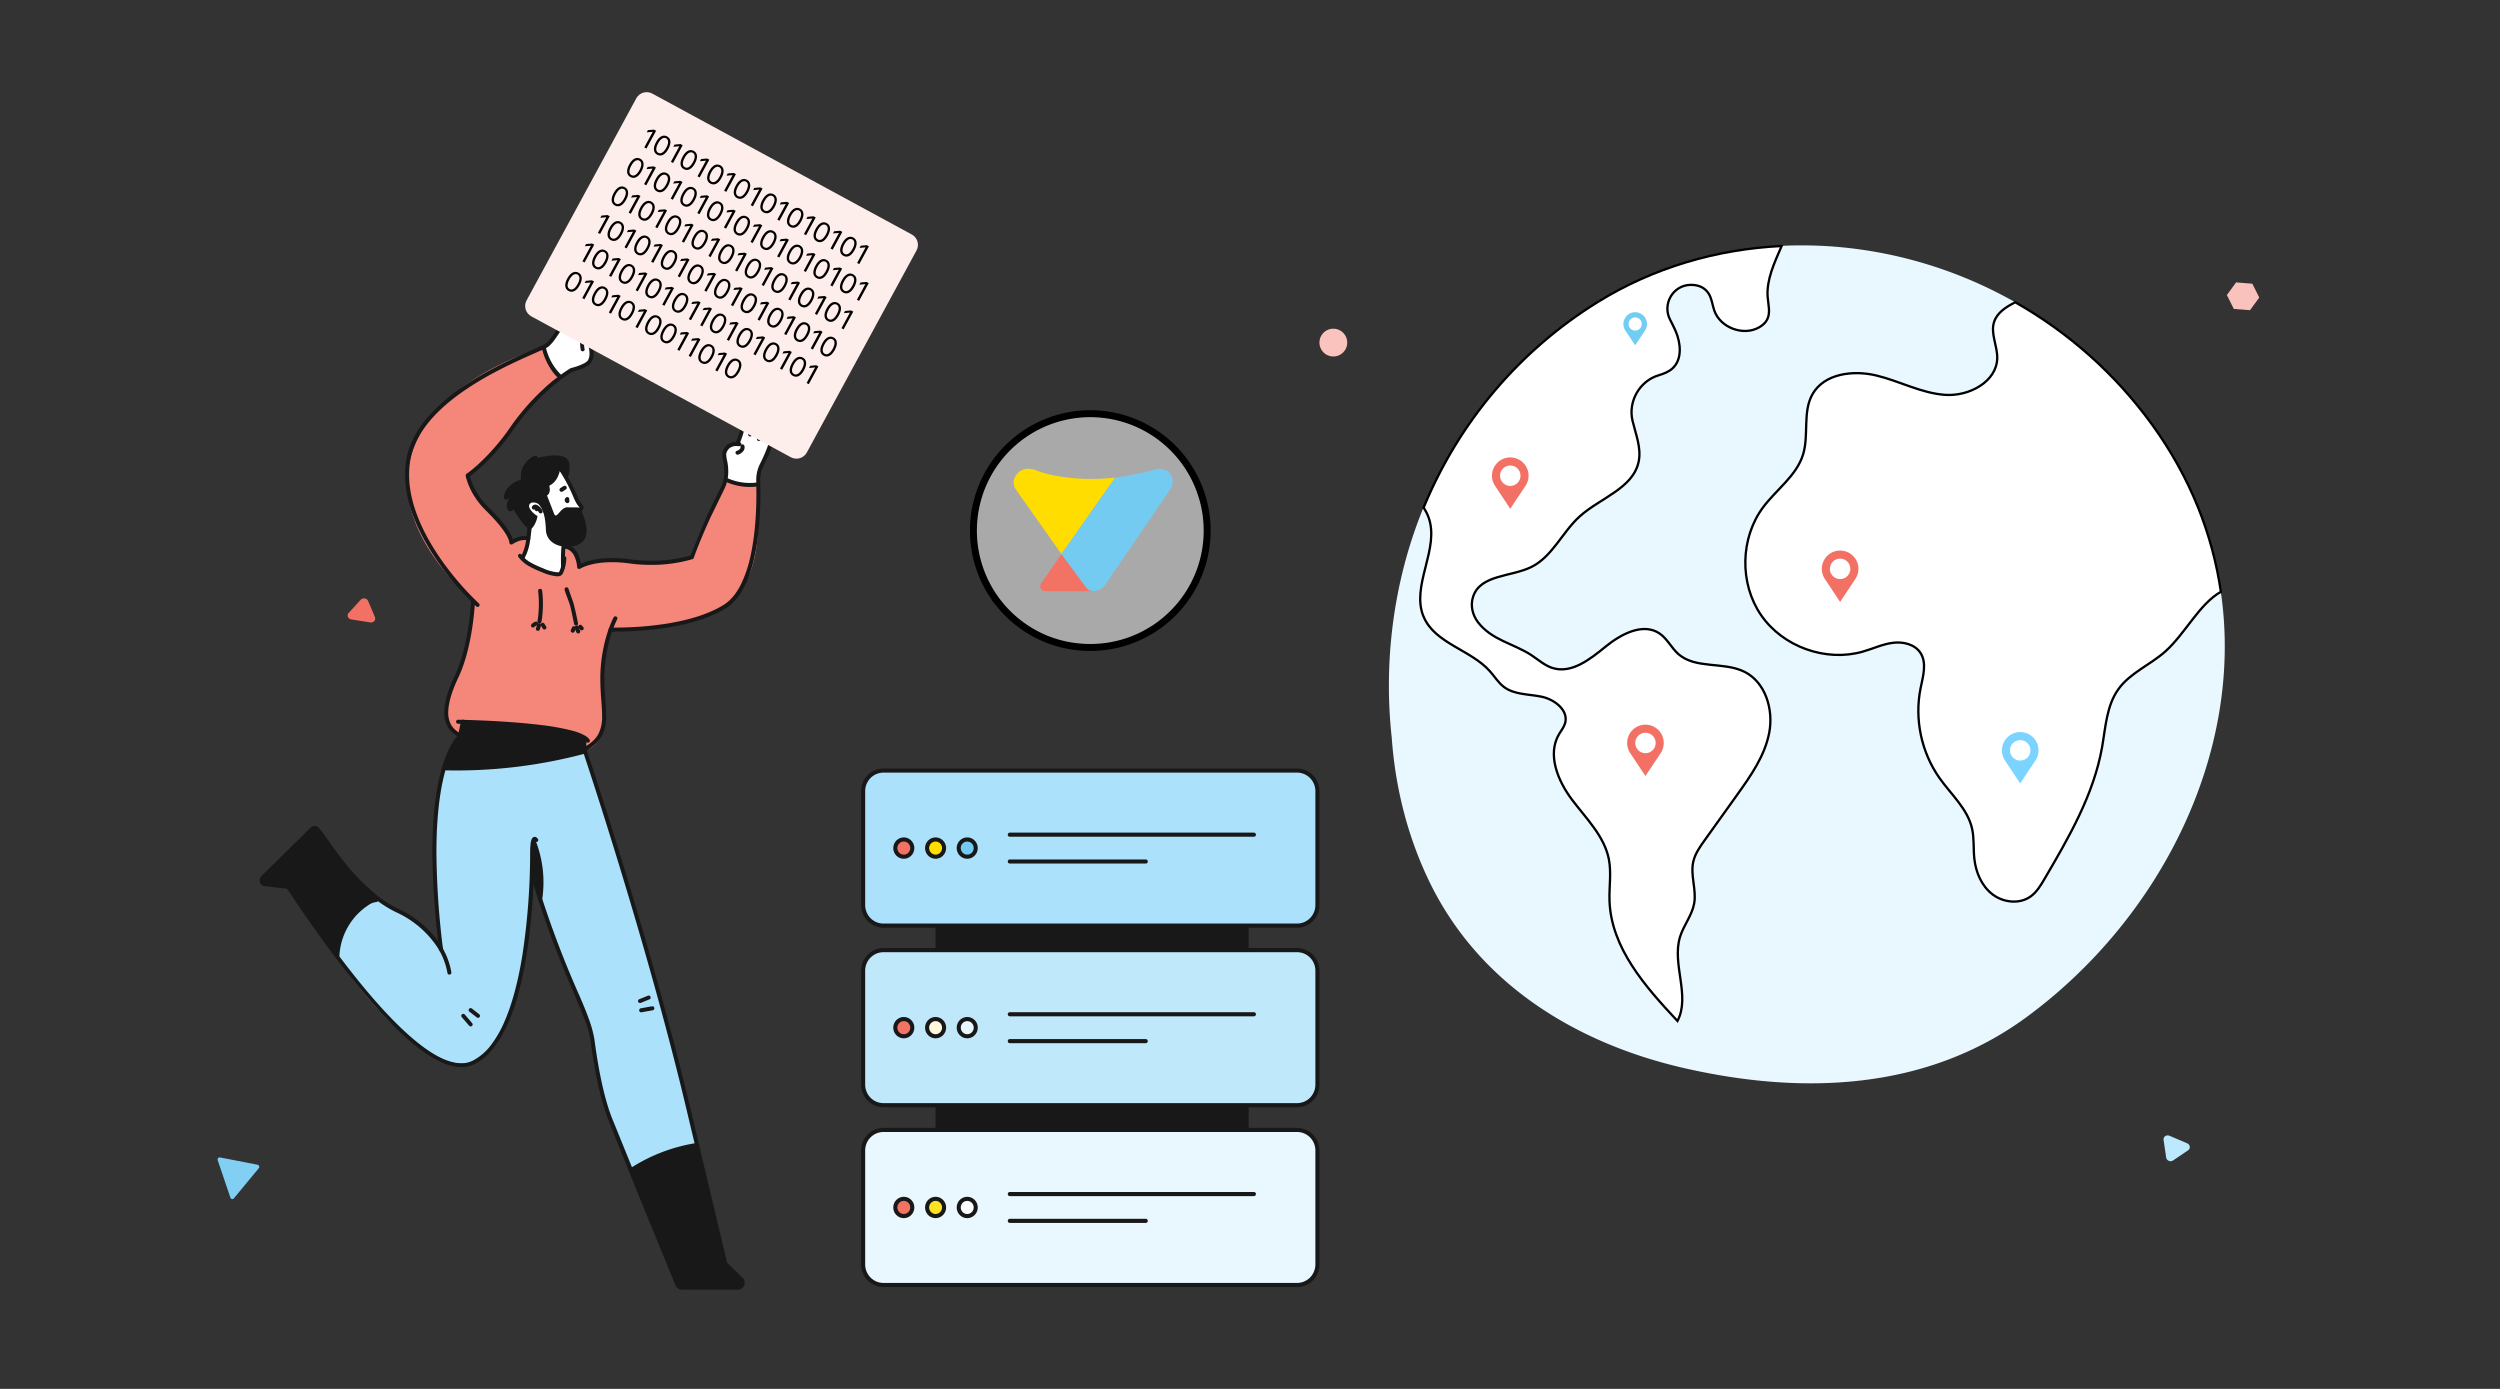 <svg xmlns="http://www.w3.org/2000/svg" xmlns:xlink="http://www.w3.org/1999/xlink" width="540" height="300" fill="none" xmlns:v="https://vecta.io/nano"><rect width="100%" height="100%" fill="#333333" stroke="none"/><path d="M467.711 140.711c-3.247 2.904-7.604 4.615-10.143 8.158-2.555 3.559-2.76 8.22-3.521 12.531-1.809 10.249-7.17 19.464-12.431 28.444-.821 1.407-1.68 2.851-3.003 3.794-2.396 1.719-5.901 1.331-8.235-.464s-3.596-4.729-3.916-7.656c-.235-2.182-.007-4.425-.501-6.57-.966-4.25-4.509-7.329-7.026-10.888a25.31 25.31 0 0 1-4.083-19.426c.525-2.563 1.391-5.437-.038-7.619-1.224-1.87-3.764-2.456-5.984-2.167s-4.281 1.277-6.432 1.893c-7.984 2.297-17.268-1.019-21.989-7.854-4.722-6.843-4.532-16.689.448-23.35 2.867-3.832 7.185-6.775 8.6-11.344 1.315-4.25-.152-9.215 2.06-13.078 2.562-4.471 8.812-5.208 13.815-3.999s9.695 3.825 14.827 4.174c5.14.35 11.17-2.821 11.246-7.968.038-2.646-1.506-5.322-.67-7.831.654-1.962 2.578-3.186 4.418-4.129.046-.023.099-.046.144-.068-15.541-8.835-33.211-13.025-50.471-12.188-1.559 3.612-3.315 7.307-3.018 11.04.129 1.635.638 3.368-.099 4.828-.38.753-1.05 1.315-1.787 1.726-3.406 1.901-8.326.053-9.634-3.627-.433-1.224-.524-2.585-1.216-3.68-.882-1.391-2.296-1.908-3.893-1.893-3.802.038-6.204 4.144-4.448 7.52.418.814.844 1.627 1.201 2.463 1.126 2.638 1.453 6.075-.646 8.029-.852.791-1.946 1.194-3.079 1.536-4.076 1.247-6.577 5.657-5.589 9.801.692 2.889 1.916 5.817 1.346 8.736-1.148 5.87-8.326 7.931-12.766 11.937-3.771 3.407-5.893 8.691-10.455 10.927-4.402 2.159-11.002 1.604-12.568 6.432-.616 1.886-.122 3.946 1.087 5.52 2.95 3.84 7.695 4.593 11.458 7.048 1.506.981 2.874 2.251 4.585 2.799 4.114 1.315 8.151-1.879 11.497-4.608s8.15-5.269 11.701-2.806c1.643 1.141 2.517 3.095 4.015 4.41 3.733 3.292 9.763 1.62 14.233 3.809 4.57 2.243 6.342 8.151 5.399 13.154-.951 5.003-3.992 9.322-6.95 13.466l-6.995 9.778c-1.026 1.429-2.076 2.92-2.463 4.638-.662 2.943.714 6.029.197 9.002-.448 2.586-2.273 4.73-3.056 7.239-1.825 5.87 2.288 12.72-.555 18.172-6.965-7.421-14.348-15.8-14.682-25.973-.099-2.996.433-6.022-.137-8.965-.974-5.003-4.905-8.797-7.969-12.872s-5.383-9.733-2.805-14.127c.463-.791 1.072-1.513 1.323-2.395.783-2.738-2.243-5.11-5.034-5.703s-5.908-.41-8.189-2.121c-1.201-.905-1.999-2.243-3.003-3.369-4.159-4.683-11.846-5.983-14.317-11.739-2.912-6.775 3.619-14.812.981-21.7-.259-.685-.609-1.331-1.004-1.954-1.08 2.623-2.045 5.307-2.905 8.059-4.159 13.397-5.512 27.76-3.968 41.75.76 10.729 3.421 21.29 8.074 30.939 10.934 22.673 32.436 35.219 55.178 40.404 25.175 5.748 52.083 4.973 73.882-11.055 28.863-21.221 47.035-57.048 41.941-91.872-4.707 2.669-7.657 8.995-11.998 12.88l.015.023z" fill="#e9f7ff"/><path d="M430.735 69.49c-.836 2.509.707 5.186.669 7.832-.076 5.147-6.105 8.326-11.245 7.968-5.14-.35-9.824-2.965-14.827-4.174s-11.253-.471-13.815 3.999c-2.213 3.863-.745 8.828-2.061 13.078-1.414 4.57-5.733 7.52-8.599 11.345-4.981 6.653-5.171 16.507-.449 23.35s14.006 10.158 21.989 7.854c2.152-.616 4.212-1.604 6.433-1.893s4.759.296 5.983 2.167c1.43 2.189.563 5.056.038 7.618-1.361 6.668.153 13.869 4.084 19.427 2.516 3.558 6.052 6.638 7.025 10.888.487 2.144.259 4.38.502 6.569.319 2.928 1.574 5.863 3.916 7.657 2.334 1.794 5.839 2.182 8.234.464 1.323-.951 2.182-2.395 3.003-3.794 5.262-8.972 10.622-18.195 12.432-28.445.76-4.311.966-8.972 3.52-12.53 2.54-3.543 6.897-5.254 10.143-8.158 4.342-3.886 7.292-10.212 11.998-12.881-1.809-12.393-6.569-24.657-14.841-36.093-8.083-11.169-18.264-20.027-29.562-26.445-.046.023-.099.046-.145.068-1.847.943-3.764 2.167-4.417 4.129h-.008zm-123.212 63.777c2.471 5.756 10.166 7.056 14.317 11.74 1.004 1.125 1.802 2.456 3.003 3.368 2.274 1.719 5.399 1.529 8.189 2.122s5.817 2.957 5.034 5.702c-.251.882-.859 1.605-1.323 2.395-2.578 4.403-.259 10.052 2.805 14.127s6.988 7.87 7.969 12.873c.57 2.943.038 5.969.137 8.964.334 10.174 7.717 18.553 14.682 25.974 2.843-5.452-1.27-12.303.555-18.172.775-2.51 2.6-4.654 3.056-7.239.517-2.973-.866-6.06-.197-9.002.387-1.719 1.437-3.201 2.463-4.638l6.995-9.778c2.966-4.144 6.007-8.463 6.95-13.466.95-5.003-.821-10.911-5.399-13.154-4.47-2.197-10.5-.525-14.233-3.809-1.498-1.323-2.38-3.277-4.015-4.41-3.551-2.464-8.356.076-11.701 2.806s-7.383 5.923-11.497 4.607c-1.71-.547-3.079-1.817-4.585-2.798-3.763-2.456-8.5-3.209-11.458-7.048-1.209-1.574-1.703-3.635-1.087-5.52 1.566-4.828 8.166-4.273 12.568-6.433 4.562-2.235 6.684-7.52 10.455-10.926 4.44-4.007 11.618-6.067 12.766-11.937.57-2.92-.661-5.847-1.346-8.736-.988-4.144 1.513-8.561 5.589-9.801 1.133-.342 2.228-.745 3.079-1.536 2.099-1.954 1.772-5.398.646-8.029-.357-.836-.783-1.65-1.201-2.463-1.749-3.376.646-7.482 4.448-7.52 1.597-.015 3.011.502 3.893 1.893.692 1.095.783 2.456 1.217 3.68 1.307 3.68 6.227 5.528 9.633 3.627.73-.411 1.407-.973 1.787-1.726.737-1.46.228-3.201.099-4.828-.297-3.733 1.46-7.428 3.018-11.04-13.982.677-27.691 4.653-39.773 12.135-16.644 10.31-29.889 25.73-37.553 44.366.395.624.745 1.27 1.003 1.954 2.639 6.889-3.893 14.926-.981 21.7l-.007-.023z" fill="#fff" stroke="#000" stroke-width=".5" stroke-miterlimit="10"/><path d="M401.423 122.873c0-2.182-1.771-3.954-3.954-3.954s-3.953 1.772-3.953 3.954a3.99 3.99 0 0 0 .669 2.205l3.277 4.935 3.284-4.935c.426-.631.67-1.391.67-2.205h.007zm-3.954 2.205c-1.216 0-2.205-.988-2.205-2.205a2.21 2.21 0 0 1 2.205-2.205c1.217 0 2.205.989 2.205 2.205s-.988 2.205-2.205 2.205z" fill="#f37164"/><path d="M440.322 162.076c0-2.182-1.772-3.953-3.954-3.953s-3.954 1.771-3.954 3.953a3.99 3.99 0 0 0 .669 2.205l3.277 4.935 3.285-4.935c.426-.631.669-1.391.669-2.205h.008zm-3.954 2.205c-1.217 0-2.205-.988-2.205-2.205s.988-2.205 2.205-2.205a2.21 2.21 0 0 1 2.205 2.205c0 1.217-.989 2.205-2.205 2.205z" fill="#7bd3ff"/><path d="M359.372 160.48c0-2.182-1.771-3.954-3.953-3.954s-3.954 1.772-3.954 3.954a3.99 3.99 0 0 0 .669 2.205l3.277 4.935 3.285-4.935c.425-.631.669-1.391.669-2.205h.007zm-3.953 2.205c-1.217 0-2.205-.988-2.205-2.205s.988-2.205 2.205-2.205a2.21 2.21 0 0 1 2.205 2.205c0 1.217-.989 2.205-2.205 2.205zm-25.246-59.93c0-2.182-1.771-3.954-3.954-3.954s-3.953 1.772-3.953 3.954a3.99 3.99 0 0 0 .669 2.205l3.277 4.935 3.284-4.935c.426-.631.67-1.391.67-2.205h.007zm-3.954 2.205c-1.216 0-2.205-.988-2.205-2.205s.989-2.205 2.205-2.205 2.205.988 2.205 2.205-.988 2.205-2.205 2.205z" fill="#f37164"/><path d="M355.747 69.984a2.55 2.55 0 0 0-2.548-2.547 2.55 2.55 0 0 0-2.113 3.969l2.113 3.178 2.114-3.178c.274-.403.434-.89.434-1.422zm-2.548 1.422c-.783 0-1.421-.639-1.421-1.422a1.42 1.42 0 1 1 2.843 0c0 .783-.638 1.422-1.422 1.422z" fill="#71cdf4"/><g clip-path="url(#A)"><path d="M150.42 247.204l6.235 25.465 3.44 3.414c.17.169.285.385.332.62a1.2 1.2 0 0 1-.07.7c-.092.222-.248.41-.448.543s-.434.202-.674.201h-11.644a1.64 1.64 0 0 1-.92-.282 1.65 1.65 0 0 1-.603-.75l-9.769-24.429s8.174-5.615 14.121-5.482z" fill="#181818"/><path d="M126.334 161.394s21.78 68.903 24.08 85.828l-8.402 2.257-5.719 3.225s-8.746-19.019-8.26-28.199c0 0-3.672-10.127-5.771-15.072l-7.37-20.356s-.615 37.917-13.192 40.497-30.337-24.729-30.337-24.729l1.29-2.718a15.12 15.12 0 0 1 3.854-5.019c1.625-1.382 3.523-2.404 5.572-3 .855.915 1.876 1.658 3.01 2.189 3.784 1.862 10.023 5.091 12.04 13.14 0 0-2.799-4.033-3.246-21.93s2.318-22.833 2.318-22.833l30.134-3.28z" fill="#abe1fa"/><path d="M82.084 194.121s-9.654-8.48-10.496-11.279l-2.58-3.758c-.106-.162-.248-.298-.414-.398a1.3 1.3 0 0 0-.545-.178 1.28 1.28 0 0 0-1.049.391l-10.286 10.35c-.525.524-.288 1.677.43 1.746l5.04.692 9.155 13.171s5.418-10.41 10.746-10.737z" fill="#181818"/><path d="M163.604 104.646c-2.254 1.08-6.881-1.092-6.881-1.092l-7.572 17.037s-7.907 2.115-12.646.761-11.309 1.152-11.309 1.152c-.86-5.801-3.621-4.373-3.621-4.373-.06 1.29.052 5.268-.43 5.775-2.489 1.178-8.346-3.272-8.346-3.272l1.333-4.206c-1.991-1.178-3.741.912-3.741.912.073-.71-1.324-4.571-4.3-6.51s-5.487-7.955-5.487-7.955c4.489-2.06 15.816-19.595 19.931-21.251-2.537-2.206-3.47-6.57-3.47-6.57-27.993 9.322-41.035 30.624-14.887 54.76 0 0-1.449 12.978-4.678 19.548s1.514 9.322 1.514 9.322 22.79 3.995 26.901 3.44c.738-.113 1.44-.395 2.052-.823a4.87 4.87 0 0 0 1.478-1.645c.897-1.522 1.246-3.305.989-5.052-1.505-11.24 1.101-18.396 1.101-18.396l.86-.043c26.905-.701 32.809-7.86 31.21-31.519z" fill="#f4867a"/><g fill="#fff"><path d="M120.903 101.511s2.838 3.156 3.668 6.403c.383 1.492 1.453 1.041 1.092 1.922s1.088 5.852-1.995 6.085-5.93-9.654-5.93-9.654l3.165-4.756zm-8.118 19.101c3.199-3.836-.361-15.592 2.735-12.952 3.479 4.06 1.449 6.631 6.239 9.869 0 0-.241 5.874-.649 6.532s-5.483-.762-8.325-3.449zm8.416-39.216c2.15-1.944 7.615-1.72 6.475-5.844-.348-1.045-.387-2.12.43-2.946 7.276-5.697-4.82-8.892-7.064-1.87-.86 2.632-3.44 4.244-3.44 4.244.17.824.387 1.638.649 2.438.264.822.704 1.576 1.29 2.21l1.66 1.767zm39.241 9.662c2.15-1.883 6.08 1.17 6.372 3.242-.331 2.348-2.507 6.627-2.507 6.627-.149 1.173-.385 2.335-.705 3.474-1.114.073-2.627.365-3.745.168-1.055-.185-2.056-.599-2.933-1.213-.359-1.882-.417-3.81-.172-5.71.073-.43.804-1.088 1.144-1.393a2.9 2.9 0 0 1 1.402-.43s.855-1.363 1.144-4.764z"/></g><g fill="#181818"><path d="M122.267 107.48c-.089.059-.162.14-.212.234s-.077.2-.076.308a.82.82 0 0 0 .146.43c.048.064.111.116.185.15l.081.034a.43.43 0 0 0 .206.036c.071-.005.139-.028.199-.066a.43.43 0 0 0 .143-.153c.035-.062.053-.132.054-.204v-.086c.002-.065-.011-.129-.038-.189l-.086-.185a.43.43 0 0 0-.568-.215c-.052.024-.099.057-.137.098s-.07.09-.09.143a.43.43 0 0 0-.027.167.42.42 0 0 0 .039.164l.086.189.391-.18h-.43v.086h.43l.172-.396-.086-.038-.167.395.352-.245-.081.039h.086v-.039l-.082.039h-.262.348-.348.348-.202l.107.163c.028-.016.051-.04.068-.067a.2.2 0 0 0 .027-.092h-.202l.107.163a.42.42 0 0 0 .129-.116c.034-.048.059-.101.072-.158s.014-.116.003-.174-.033-.112-.065-.161a.45.45 0 0 0-.124-.122c-.049-.031-.104-.053-.162-.063a.46.46 0 0 0-.173.006c-.057.014-.11.039-.157.075l-.004.03zm-6.558 2.279l-.154-.052.086.146c.034-.021.058-.055.068-.094l-.154-.052.086.146-.035-.056v.069h.035l-.035-.056v-.026.095-.095.095h.047c.04.021.078.045.112.073.259.197.476.444.637.727.028.049.066.092.11.127a.41.41 0 0 0 .151.074c.054.014.112.019.168.012s.111-.026.16-.054.092-.066.127-.111a.41.41 0 0 0 .074-.151.43.43 0 0 0 .012-.168c-.008-.056-.026-.11-.054-.159-.216-.385-.509-.722-.86-.989a1.17 1.17 0 0 0-.594-.262h-.077c-.142-.001-.281.036-.404.107-.146.086-.256.222-.31.383a.44.44 0 0 0-.03.172c.002.059.016.117.041.17s.061.101.105.14a.42.42 0 0 0 .153.086c.057.018.115.024.173.018a.43.43 0 0 0 .167-.052.44.44 0 0 0 .132-.114.43.43 0 0 0 .076-.158l-.013.009z"/><path d="M116.368 109.974l-.305.026h.305v-.026l-.305.026h.03l.189.206c.028-.026.051-.058.066-.094a.27.27 0 0 0 .02-.112h-.275l.189.206-.159-.168.022.228a.24.24 0 0 0 .137-.06l-.159-.168.022.228v-.193.193-.193.064l-.052.121h.052v-.129l-.052.12a.43.43 0 0 0 .684-.4c-.016-.113-.077-.215-.168-.284-.137-.112-.308-.176-.486-.18h-.056a.61.61 0 0 0-.374.163c-.06.055-.108.121-.14.195a.56.56 0 0 0-.049.235v.056a.43.43 0 0 0 .469.391c.114-.01.219-.065.292-.153a.43.43 0 0 0 .099-.315l.004.017zm4.652-8.05c1.17 1.83 2.167 3.765 2.98 5.779a.43.43 0 0 0 .516.263l-.112-.43-.396.167a9.14 9.14 0 0 0 .353.723 4.94 4.94 0 0 0 .86 1.212h-.021.034l-.039-.047v.047h.056l-.039-.047h-.025a1.09 1.09 0 0 0-.271.371 1.11 1.11 0 0 0-.095.45c-.001.074.006.148.022.22.125.612.192 1.236.197 1.861a4.3 4.3 0 0 1-.817 2.744 1.71 1.71 0 0 1-.791.55 3.29 3.29 0 0 1-1.114.172 10.63 10.63 0 0 1-3.388-.739c-.053-.019-.11-.028-.166-.025a.45.45 0 0 0-.164.041.43.43 0 0 0-.134.101.41.41 0 0 0-.086.145c-.038.107-.032.224.017.326a.43.43 0 0 0 .241.22 11.59 11.59 0 0 0 3.68.791c.48.009.958-.066 1.411-.223a2.59 2.59 0 0 0 1.165-.822c.7-.946 1.055-2.104 1.006-3.281a10.41 10.41 0 0 0-.215-2.029v-.052c0-.032.006-.064.018-.094a.25.25 0 0 1 .055-.078l.026-.026c.086-.074.155-.166.202-.269a.81.81 0 0 0 .074-.328c.001-.113-.028-.228-.074-.333a.88.88 0 0 0-.197-.278c-.284-.296-.523-.632-.71-.997l-.232-.461-.06-.137v-.035a.43.43 0 0 0-.21-.218c-.094-.046-.201-.055-.302-.027l.112.43.404-.154a35.96 35.96 0 0 0-3.053-5.926.43.43 0 1 0-.731.456l.013-.013zm-6.919 10.501l-.456 4.24a10.5 10.5 0 0 1-1.097 3.496c-.058.098-.075.215-.046.325a.43.43 0 0 0 .523.311c.11-.029.205-.1.263-.198a11.21 11.21 0 0 0 1.204-3.792c.232-1.415.353-2.916.469-4.3a.44.44 0 0 0-.1-.315c-.074-.088-.18-.142-.294-.152a.43.43 0 0 0-.466.394v-.009z"/><path d="M121.459 116.381c-.2 1.527-.299 3.065-.297 4.605l.026 1.514c.002.056.015.112.038.163a.43.43 0 0 0 .099.136.42.42 0 0 0 .142.089.47.47 0 0 0 .166.027c.056-.002.112-.016.163-.039a.43.43 0 0 0 .137-.098.44.44 0 0 0 .088-.143c.02-.053.029-.109.027-.166l-.026-1.483a34.8 34.8 0 0 1 .288-4.494c.008-.056.004-.113-.011-.168s-.04-.107-.075-.152-.078-.083-.128-.111a.41.41 0 0 0-.16-.054.42.42 0 0 0-.169.011.43.43 0 0 0-.151.075c-.045.035-.083.078-.112.127s-.046.104-.054.161h.009zm.254-11.386l-.662.43c-.048.031-.09.071-.123.119s-.056.101-.069.158a.43.43 0 0 0-.002.171c.01.057.032.111.063.16s.072.09.119.123a.45.45 0 0 0 .158.069c.057.013.115.013.172.002a.43.43 0 0 0 .159-.063l.663-.43c.051-.028.097-.067.133-.114s.062-.101.077-.158.016-.118.007-.176a.43.43 0 0 0-.064-.164.41.41 0 0 0-.125-.124.42.42 0 0 0-.163-.065c-.058-.01-.118-.007-.176.007a.43.43 0 0 0-.158.076l-.009-.021zm-7.185 83.729l.219.731a215.48 215.48 0 0 0 9.434 25.572l2.193 5.401c.536 1.391.932 2.831 1.183 4.3.675 5.134 1.844 11.962 3.771 16.942 3.134 8.11 12.852 31.755 14.594 35.982.111.271.301.503.544.666a1.48 1.48 0 0 0 .823.25h12.079a1.45 1.45 0 0 0 .588-.119 1.46 1.46 0 0 0 .491-.345 1.51 1.51 0 0 0 .404-1.024 1.46 1.46 0 0 0-.108-.572c-.074-.182-.183-.347-.322-.485l-3.237-3.148c-.083-.081-.141-.184-.168-.297l-7.899-33.174c-7.925-33.351-19.939-70.013-22.197-76.82a5.2 5.2 0 0 1-.271-1.66c0-.159 0-.313.022-.473l.081-.885c.006-.057-.001-.114-.017-.168a.43.43 0 0 0-.212-.253c-.05-.027-.105-.043-.162-.048a.43.43 0 0 0-.167.018.42.42 0 0 0-.148.081.41.41 0 0 0-.106.131c-.026.05-.042.105-.048.161l-.077.89c0 .181-.026.362-.026.546a6.21 6.21 0 0 0 .314 1.931c2.258 6.794 14.263 43.43 22.175 76.751l7.904 33.174c.065.27.205.516.404.71l3.233 3.152a.58.58 0 0 1 .141.195c.032.074.049.154.049.235-.004.159-.065.312-.172.43a.6.6 0 0 1-.206.143.59.59 0 0 1-.246.046h-12.096a.62.62 0 0 1-.344-.104c-.102-.068-.181-.165-.228-.279l-14.59-35.965c-1.874-4.85-3.053-11.644-3.719-16.744-.254-1.537-.663-3.044-1.221-4.498-.611-1.72-1.389-3.578-2.219-5.461-3.667-8.283-6.806-16.79-9.4-25.469l-.215-.731a.43.43 0 0 0-.078-.148c-.036-.044-.08-.081-.129-.108a.44.44 0 0 0-.161-.05.45.45 0 0 0-.167.016c-.054.016-.105.043-.149.078a.44.44 0 0 0-.157.29.41.41 0 0 0 .016.167v.039z"/><path d="M116.187 181.229a.93.93 0 0 0-.15-.202 1.1 1.1 0 0 0-.19-.163c-.105-.067-.227-.103-.352-.103a.63.63 0 0 0-.314.09.89.89 0 0 0-.34.408c-.132.336-.213.69-.241 1.05a17.41 17.41 0 0 0-.09 1.965 147.7 147.7 0 0 1-1.655 21.93c-.805 4.992-2 10.027-3.763 14.164-.786 1.929-1.82 3.747-3.074 5.409a11.52 11.52 0 0 1-3.999 3.371c-.748.351-1.565.529-2.391.521-1.561 0-3.328-.568-5.216-1.6-3.298-1.806-6.944-5.009-10.535-8.793-5.388-5.681-10.668-12.668-14.62-18.237l-4.825-6.944-1.402-2.043c-.168-.24-.301-.43-.408-.563-.052-.064-.095-.12-.138-.168l-.086-.077c-.023-.022-.049-.041-.077-.056-.066-.036-.14-.053-.215-.052v.43l.052-.43-4.803-.563h-.052a.36.36 0 0 1-.284-.12c-.073-.075-.113-.176-.112-.28 0-.094.035-.184.099-.253l-.322-.284.301.305 10.664-10.479v-.022a.39.39 0 0 1 .134-.098c.051-.023.107-.035.163-.035a.4.4 0 0 1 .16.034c.05.022.096.055.133.095.563.624 1.376 1.78 2.395 3.212 3.079 4.3 8.071 11.129 15.024 14.435a21.18 21.18 0 0 1 8.118 6.536 15.08 15.08 0 0 1 2.868 6.536.43.43 0 0 0 .486.362.43.43 0 0 0 .365-.486c-.433-2.516-1.466-4.891-3.01-6.923-2.204-2.935-5.105-5.273-8.441-6.803-4.455-2.111-8.144-5.792-11.012-9.284-1.432-1.745-2.657-3.44-3.681-4.872s-1.828-2.58-2.46-3.289c-.117-.132-.261-.238-.423-.31a1.24 1.24 0 0 0-1.025 0c-.161.072-.305.178-.423.31l.323.284-.301-.306-10.664 10.48v.021a1.25 1.25 0 0 0-.314.821 1.26 1.26 0 0 0 .344.86 1.23 1.23 0 0 0 .415.291c.157.067.326.102.496.101v-.43l-.052.43 4.807.567h.047v-.43l-.163.374c.051.025.107.039.163.039v-.43l-.163.374.138-.314-.228.263c.027.022.057.039.09.051l.138-.314-.228.263.095-.108-.099.103.095-.107-.099.103c.047.052.092.107.133.163.292.387.907 1.29 1.772 2.58 3.01 4.447 9.142 13.386 15.91 21.229 3.376 3.922 6.919 7.573 10.32 10.256 1.545 1.249 3.222 2.324 5.001 3.208a10.96 10.96 0 0 0 4.657 1.212c.954.01 1.898-.197 2.76-.606 1.693-.858 3.164-2.096 4.3-3.616 2.15-2.761 3.767-6.528 4.98-10.681 1.814-6.235 2.734-13.356 3.207-19.277s.491-10.651.491-12.079a11.34 11.34 0 0 1 .172-2.399c.02-.109.058-.213.111-.31l-.111-.095.068.129.043-.034-.111-.095.068.129-.116-.219v.245l.116-.026-.116-.219v.073l-.099.164c.03.018.064.027.099.025v-.189l-.099.164.026-.039-.03.039.026-.039-.03.039.034.043.194-.117-.194.112.194-.116-.194.112a.43.43 0 0 0 .106.144c.045.04.098.07.155.088s.118.025.178.018.117-.025.169-.055.097-.071.132-.12.06-.105.073-.163a.43.43 0 0 0-.001-.179c-.012-.059-.037-.114-.072-.163l.004.047z"/><path d="M95.697 205.064c-.895-6.945-1.372-13.938-1.428-20.941 0-10.458 1.385-16.615 2.752-20.21a17.08 17.08 0 0 1 1.862-3.668c.254-.365.464-.623.615-.817.077-.099.138-.176.194-.258a.7.7 0 0 0 .082-.133.55.55 0 0 0 .056-.241h-.396.396-.396.396-.43l.43.086.593-2.907c.011-.056.011-.114 0-.171a.43.43 0 0 0-.065-.158c-.032-.048-.073-.089-.121-.121s-.101-.055-.158-.066-.114-.011-.171 0a.43.43 0 0 0-.158.065.44.44 0 0 0-.121.121.46.46 0 0 0-.066.158l-.593 2.907v.069.021h.301l-.275-.129c-.016.042-.025.085-.026.129h.301l-.275-.129c-.033.053-.069.103-.108.151-.477.574-.908 1.186-1.29 1.827-1.694 2.899-4.205 9.348-4.205 23.47.066 7.042.559 14.074 1.475 21.057a.43.43 0 0 0 .313.365.42.42 0 0 0 .169.013c.057-.007.111-.024.161-.052s.093-.066.128-.11a.42.42 0 0 0 .076-.151c.015-.055.02-.112.013-.168l-.03-.009zm54.594 41.847c-5.095.819-9.961 2.702-14.28 5.526a.43.43 0 0 0-.187.271c-.024.112-.002.229.06.325a.43.43 0 0 0 .271.186c.111.024.229.003.324-.06 4.22-2.758 8.973-4.598 13.95-5.4a.43.43 0 0 0 .279-.172c.067-.092.095-.206.077-.319-.008-.056-.028-.109-.058-.158s-.069-.09-.115-.123-.098-.057-.153-.07a.43.43 0 0 0-.168-.006zm-69.055-52.915c-.763.063-1.493.335-2.111.787-1.94 1.272-3.553 2.981-4.711 4.991s-1.827 4.264-1.954 6.58a.43.43 0 0 0 .025.166c.019.053.049.102.087.144s.084.075.135.099a.44.44 0 0 0 .163.041c.056.002.113-.007.166-.026a.43.43 0 0 0 .283-.385 13.93 13.93 0 0 1 6.269-10.892 3.37 3.37 0 0 1 1.664-.649c.114 0 .223-.046.304-.126a.43.43 0 0 0-.304-.734l-.017.004zm22.283 25.086l-1.596-1.243a.43.43 0 0 0-.678.224c-.016.054-.02.111-.013.168s.024.111.052.16a.45.45 0 0 0 .11.128l1.591 1.242a.43.43 0 0 0 .607-.073c.07-.09.103-.204.089-.318s-.072-.217-.162-.288zM101.988 221l-1.591-1.858a.43.43 0 0 0-.606-.047.43.43 0 0 0-.047.606l1.591 1.858c.074.086.18.14.293.149a.43.43 0 0 0 .313-.102c.087-.074.141-.18.149-.293a.43.43 0 0 0-.102-.313zm37.939-5.921l-1.87.757c-.099.047-.176.13-.215.232a.43.43 0 0 0 .221.546c.099.046.213.052.316.017l1.871-.757c.055-.018.107-.048.15-.088a.45.45 0 0 0 .104-.14.43.43 0 0 0 .039-.17c.001-.058-.009-.117-.031-.171a.43.43 0 0 0-.244-.239.42.42 0 0 0-.172-.029c-.058.002-.116.016-.169.042zm.895 2.283l-2.404.43c-.056.01-.11.032-.158.063s-.09.072-.122.119a.43.43 0 0 0-.068.157c-.012.056-.013.114-.002.17a.43.43 0 0 0 .063.159c.031.048.072.09.119.122a.43.43 0 0 0 .157.068.44.44 0 0 0 .17.002l2.404-.43a.44.44 0 0 0 .281-.181c.067-.095.092-.212.072-.327a.44.44 0 0 0-.181-.281c-.095-.066-.213-.092-.327-.071h-.004zm-18.19-106.146c.356.376.818.633 1.325.736a.44.44 0 0 0 .451-.674c-.065-.096-.165-.163-.279-.186a1.63 1.63 0 0 1-.86-.482c-.04-.04-.088-.072-.14-.094s-.109-.033-.165-.033a.43.43 0 0 0-.166.033c-.052.022-.1.054-.14.094a.43.43 0 0 0 0 .606h-.026zm-10.655 9.091c.606.811 1.377 1.483 2.262 1.974.863.479 1.758.897 2.679 1.251 1.062.5 2.2.821 3.367.95h.172a1.54 1.54 0 0 0 .4-.047c.157-.037.304-.109.43-.211a1.45 1.45 0 0 0 .378-.563c.414-.982.636-2.035.654-3.1 0-.114-.045-.224-.126-.304a.43.43 0 0 0-.304-.126c-.114 0-.224.045-.304.126s-.126.19-.126.304c-.017.955-.217 1.898-.589 2.777-.028.087-.073.168-.134.237a.29.29 0 0 1-.09.039c-.063.008-.126.008-.189 0h-.12a9.99 9.99 0 0 1-3.092-.891 20.4 20.4 0 0 1-2.58-1.199 6.27 6.27 0 0 1-1.995-1.72.43.43 0 0 0-.278-.175c-.112-.02-.227.006-.32.072-.047.032-.086.074-.117.122s-.051.101-.06.157a.42.42 0 0 0 .005.169c.012.055.036.107.069.154l.008.004zm9.933-1.793v-.258.258-.258.258a2.19 2.19 0 0 1 1.312.511 3.14 3.14 0 0 1 .86 1.161c.328.733.526 1.517.584 2.318.006.074.031.146.073.207a.43.43 0 0 0 .381.188c.074-.004.146-.028.209-.068l-.099-.151.099.151-.099-.151.099.151s2.15-1.398 6.88-1.398c1.266.004 2.53.095 3.784.271 1.511.208 3.036.312 4.562.31 3.054.029 6.096-.389 9.03-1.238.063-.022.121-.058.168-.106s.082-.106.103-.17c0 0 0-.043.047-.137.228-.654 1.29-3.634 3.595-8.665l2.851-5.861c.628-1.211.955-2.556.954-3.921a11.17 11.17 0 0 0-.228-2.314 8.05 8.05 0 0 1-.21-1.363 1.54 1.54 0 0 1 .073-.486 2.14 2.14 0 0 1 .288-.55 1.9 1.9 0 0 1 .903-.705 2.7 2.7 0 0 1 .946-.163 3.04 3.04 0 0 1 .4.026h.107.03l.031-.12-.031.12.031-.12-.031.12c.056.013.113.014.168.005a.43.43 0 0 0 .157-.059c.048-.03.09-.069.123-.115a.43.43 0 0 0 .074-.321.44.44 0 0 0-.06-.157.43.43 0 0 0-.268-.191 3.59 3.59 0 0 0-.731-.069 3.41 3.41 0 0 0-1.256.224 2.74 2.74 0 0 0-1.29 1.01c-.171.237-.307.498-.404.774a2.52 2.52 0 0 0-.116.757 8.27 8.27 0 0 0 .228 1.526 10.93 10.93 0 0 1 .211 2.15 7.62 7.62 0 0 1-.86 3.561l-2.856 5.865-3.676 8.888.43.138-.133-.409h-.039c-2.841.81-5.784 1.208-8.738 1.183a32.9 32.9 0 0 1-4.446-.301 28.75 28.75 0 0 0-3.9-.28c-4.962 0-7.31 1.496-7.349 1.539l.237.357.43-.034a7.69 7.69 0 0 0-.632-2.627c-.343-.797-.951-1.45-1.72-1.849-.389-.201-.819-.31-1.256-.319h-.064a.44.44 0 0 0-.163.043.43.43 0 0 0-.134.102.44.44 0 0 0-.085.145c-.018.053-.026.11-.023.166a.44.44 0 0 0 .043.163.43.43 0 0 0 .102.134.44.44 0 0 0 .145.085c.053.018.11.026.166.022l-.017.048zm44.472-24.347v.09c-.022.384-.093.764-.211 1.131a34.38 34.38 0 0 1-2.034 4.855c-.523 1.071-.794 2.248-.791 3.44v.258l.039 2.657c0 3.522-.22 8.6-1.222 13.262a26.92 26.92 0 0 1-2.15 6.428c-.954 1.875-2.15 3.389-3.655 4.33-3.59 2.262-8.479 3.513-12.938 4.18-3.438.5-6.907.754-10.381.761h-.86-.292a.43.43 0 1 0 0 .86h1.17c3.517-.006 7.029-.264 10.509-.77 4.519-.679 9.499-1.935 13.27-4.3 1.672-1.053 2.962-2.7 3.96-4.665 1.496-2.95 2.356-6.631 2.851-10.247a74.12 74.12 0 0 0 .606-9.843c0-1.045 0-1.956-.043-2.683v-.232c-.002-1.057.239-2.1.705-3.049s1.041-2.15 1.505-3.337c.228-.581.43-1.148.581-1.66a5.08 5.08 0 0 0 .245-1.372v-.155a.43.43 0 0 0-.462-.398c-.114.009-.22.062-.295.149s-.112.199-.103.313l-.004-.004z"/><path d="M132.556 133.314c0 .043-2.743 4.971-2.885 12.767v.666c0 3.105.387 5.698.383 7.844.066 1.323-.191 2.642-.748 3.844-.572 1.105-1.54 2.09-3.221 3.01a.43.43 0 0 0-.128.108c-.035.044-.061.095-.077.15a.43.43 0 0 0-.014.167c.006.056.024.11.051.16a.43.43 0 0 0 .255.205c.109.032.226.02.326-.033 1.784-.972 2.911-2.086 3.573-3.367.625-1.323.92-2.778.86-4.24 0-2.245-.383-4.807-.383-7.843v-.65a32.07 32.07 0 0 1 1.449-9.03c.263-.84.572-1.665.925-2.472a16.37 16.37 0 0 1 .297-.636l.081-.164v-.034c.028-.05.045-.104.052-.16s.001-.113-.014-.167-.042-.105-.077-.15a.43.43 0 0 0-.128-.108c-.05-.027-.104-.045-.16-.051a.41.41 0 0 0-.167.014c-.055.015-.105.041-.15.076s-.081.079-.108.129l.008-.035zm-30.809-3.5v.108a59.43 59.43 0 0 1-.688 6.127c-.507 3.109-1.376 6.846-2.808 9.86-1.488 3.135-2.288 5.784-2.292 7.968a6.08 6.08 0 0 0 .8 3.195c.584.945 1.437 1.694 2.451 2.15a.43.43 0 0 0 .329.017c.107-.038.196-.118.245-.221s.055-.222.017-.33a.43.43 0 0 0-.221-.244 4.68 4.68 0 0 1-2.086-1.802 5.24 5.24 0 0 1-.675-2.752c0-1.97.748-4.528 2.21-7.598 1.586-3.35 2.477-7.444 2.975-10.712s.602-5.723.602-5.731c.001-.111-.042-.217-.118-.297s-.18-.128-.29-.133a.43.43 0 0 0-.171.026.41.41 0 0 0-.147.092c-.042.04-.076.088-.099.142a.43.43 0 0 0-.035.17v-.035z"/><path d="M103.433 130.339l-.038-.039a62.7 62.7 0 0 1-7.861-9.086c-3.659-5.16-7.177-11.92-7.172-18.705a18.87 18.87 0 0 1 .224-2.907c.585-3.711 2.606-7.026 5.375-9.942 4.15-4.369 9.958-7.809 14.886-10.273 2.46-1.234 4.704-2.227 6.411-2.98l2.125-.95a16.36 16.36 0 0 0 .701-.344 2.88 2.88 0 0 0 .464-.301 9.49 9.49 0 0 0 1.367-1.591c.688-.955 1.389-2.081 2.047-3.04.331-.482.649-.916.946-1.264.217-.278.477-.521.77-.718a.43.43 0 0 0 .144-.106c.04-.045.07-.098.088-.155a.41.41 0 0 0 .018-.178c-.006-.06-.025-.118-.055-.17a.45.45 0 0 0-.12-.132.43.43 0 0 0-.505.001c-.516.346-.965.783-1.325 1.29-.662.86-1.354 1.961-2.033 2.976a13.11 13.11 0 0 1-1.905 2.421.93.93 0 0 1-.164.108c-.335.202-1.049.529-2.008.955-3.375 1.492-9.847 4.236-15.746 8.252a38.62 38.62 0 0 0-7.977 6.992c-2.21 2.662-3.827 5.659-4.356 9-.156 1.005-.234 2.022-.232 3.04 0 7.31 3.87 14.413 7.688 19.702 2.278 3.156 4.844 6.094 7.663 8.777.041.042.09.076.144.099s.112.034.171.033a.42.42 0 0 0 .312-.139c.04-.043.071-.094.09-.15a.42.42 0 0 0 .022-.173.42.42 0 0 0-.048-.168.41.41 0 0 0-.111-.134zm22.825-54.941v-.034a10.78 10.78 0 0 1-.12-1.458 2.5 2.5 0 0 1 .064-.679l.03-.077-.094-.069.056.099.038-.03-.094-.069.056.099-.091-.159v.185l.091-.026-.091-.159v.095l-.026.086h.026v-.09l-.026.086.056.03c.03 0 .078.056.138.108a3.23 3.23 0 0 1 .787 1.316 5.31 5.31 0 0 1 .271 1.668 2.84 2.84 0 0 1-.361 1.552 2.43 2.43 0 0 1-.779.593c-.593.303-1.212.553-1.849.748l-.714.215-.21.052-.073.022a.34.34 0 0 0-.112.043c-.034.021-6.945 3.965-13.046 12.788a47.07 47.07 0 0 1-6.511 7.607 28.71 28.71 0 0 1-2.115 1.823 9.19 9.19 0 0 1-.585.43l-.155.107-.034.026c-.069.046-.123.111-.156.188s-.043.16-.029.242c0 .056.628 3.87 4.399 7.564 2.447 2.408 3.711 4.093 4.356 5.198s.666 1.609.666 1.669h.263l-.263-.035h.263l-.263-.034c-.012.084.002.17.038.246a.43.43 0 0 0 .405.255c.084 0 .166-.025.237-.071a5.38 5.38 0 0 1 .86-.477 4.11 4.11 0 0 1 1.677-.43c.252-.004.503.04.739.129.105.036.22.03.32-.017s.18-.13.22-.233a.43.43 0 0 0-.002-.32c-.042-.102-.123-.185-.224-.23a2.85 2.85 0 0 0-1.053-.189 4.97 4.97 0 0 0-2.094.533c-.323.153-.633.33-.929.529l.253.348.43.06v-.103c0-.262-.086-.911-.782-2.103s-2.013-2.932-4.498-5.375c-1.445-1.398-2.612-3.057-3.44-4.889a12.46 12.46 0 0 1-.585-1.612l-.112-.43c-.021-.086 0-.09-.021-.112v-.026l-.43.065.241.357c.03 0 4.773-3.204 9.636-10.234a48.58 48.58 0 0 1 8.647-9.524 38.38 38.38 0 0 1 2.985-2.279 15.23 15.23 0 0 1 .86-.55l.223-.138.056-.03-.211-.374.099.43s.8-.194 1.699-.52a10.55 10.55 0 0 0 1.354-.598 3.14 3.14 0 0 0 1.067-.86c.379-.616.562-1.333.524-2.055a6.14 6.14 0 0 0-.318-1.948c-.197-.629-.546-1.201-1.015-1.664a1.75 1.75 0 0 0-.344-.254.86.86 0 0 0-.408-.112.65.65 0 0 0-.297.069.76.76 0 0 0-.331.327 1.57 1.57 0 0 0-.168.563c-.028.205-.041.412-.038.619a11.2 11.2 0 0 0 .137 1.625.44.44 0 0 0 .173.285c.093.069.21.096.324.079a.43.43 0 0 0 .284-.173c.068-.093.097-.21.079-.323l-.03.017zm-2.042-4.872a7.14 7.14 0 0 1 2.18-2.718c.091-.069.151-.171.167-.285a.43.43 0 0 0-.083-.319c-.069-.091-.172-.151-.285-.167a.43.43 0 0 0-.319.083 8.04 8.04 0 0 0-2.443 3.049.43.43 0 0 0 .783.357zm2.399.06a16.79 16.79 0 0 1 1.909-1.888.43.43 0 1 0-.555-.658 17.48 17.48 0 0 0-2.003 1.987.43.43 0 0 0-.099.147c-.022.055-.033.115-.031.174a.43.43 0 0 0 .042.172.42.42 0 0 0 .107.14c.045.038.098.068.155.085a.44.44 0 0 0 .177.016c.06-.007.116-.026.167-.056a.44.44 0 0 0 .131-.119z"/><path d="M129.555 69.958a7.87 7.87 0 0 0-2.675 3.827.43.43 0 0 0-.032.174c.001.06.015.118.04.172a.42.42 0 0 0 .106.141.43.43 0 0 0 .498.049c.052-.03.097-.07.132-.118a.42.42 0 0 0 .073-.161 7 7 0 0 1 2.383-3.401.43.43 0 0 0 .081-.602.41.41 0 0 0-.126-.112c-.049-.028-.103-.047-.16-.055a.42.42 0 0 0-.169.011.43.43 0 0 0-.151.075zm30.411 26.613v.073c-.006.095-.039.186-.095.262a1.61 1.61 0 0 1-.481.387c-.033.022-.068.04-.104.056a.42.42 0 0 0-.163.038.43.43 0 0 0-.226.239c-.02.052-.029.109-.028.166a.44.44 0 0 0 .038.163.43.43 0 0 0 .097.137.44.44 0 0 0 .143.089.43.43 0 0 0 .165.028.78.78 0 0 0 .323-.073 1.39 1.39 0 0 0 .21-.108 2.45 2.45 0 0 0 .736-.619 1.35 1.35 0 0 0 .258-.77 1.05 1.05 0 0 0-.073-.391c-.021-.052-.052-.1-.092-.141a.42.42 0 0 0-.138-.095.43.43 0 0 0-.329-.005c-.106.042-.191.125-.237.23a.43.43 0 0 0-.004.329v.004zm.069-5.233c0 1.483-.581 2.958-1.183 4.433-.021.052-.032.109-.032.165s.012.113.034.165.054.1.094.14.088.072.141.093a.43.43 0 0 0 .165.032c.057 0 .113-.012.166-.034s.099-.054.139-.094.072-.088.093-.141c.598-1.479 1.234-3.049 1.243-4.756a.43.43 0 1 0-.86 0v-.004zm2.114.258a7.15 7.15 0 0 1-.512 2.09.43.43 0 0 0 .001.327c.044.105.127.188.231.232a.44.44 0 0 0 .165.033.43.43 0 0 0 .305-.125.44.44 0 0 0 .094-.14 7.87 7.87 0 0 0 .572-2.343.45.45 0 0 0-.019-.167.43.43 0 0 0-.081-.147c-.036-.043-.082-.079-.132-.105s-.105-.042-.162-.047a.43.43 0 0 0-.167.019.44.44 0 0 0-.148.081c-.043.037-.079.081-.105.132a.42.42 0 0 0-.046.162h.004zm2.124.847c-.066.764-.313 1.501-.722 2.15a.42.42 0 0 0-.06.156.41.41 0 0 0 .004.168c.012.055.035.107.068.154a.43.43 0 0 0 .599.104.43.43 0 0 0 .116-.122c.484-.762.779-1.629.86-2.528a.44.44 0 0 0-.1-.315c-.074-.088-.18-.142-.294-.152a.43.43 0 0 0-.314.1c-.088.074-.143.179-.152.293l-.005-.008zm-65.351 63.898h1.092c2.447.06 8.6.262 14.427.86a66.53 66.53 0 0 1 7.955 1.212 17.21 17.21 0 0 1 2.799.86c.554.195 1.048.528 1.436.968a.43.43 0 0 0 .598.107c.047-.032.087-.073.118-.121s.051-.101.061-.157.009-.114-.003-.169a.44.44 0 0 0-.068-.155 2.96 2.96 0 0 0-.86-.778 10.76 10.76 0 0 0-2.709-1.101c-2.344-.602-4.728-1.033-7.134-1.29-8.05-.98-17.682-1.114-17.69-1.114a.43.43 0 0 0-.304.734.43.43 0 0 0 .304.126l-.022.018zm17.313-28.677c.111.916.165 1.838.164 2.761-.001 1.27-.103 2.538-.306 3.792-.018.114.01.231.078.324a.43.43 0 0 0 .284.175.44.44 0 0 0 .324-.077c.093-.068.156-.17.174-.284a24.44 24.44 0 0 0 .151-6.79.44.44 0 0 0-.052-.161.45.45 0 0 0-.109-.129c-.045-.035-.096-.061-.15-.077a.46.46 0 0 0-.169-.014.45.45 0 0 0-.16.052.44.44 0 0 0-.129.109c-.035.045-.062.096-.077.151s-.021.111-.014.168h-.009z"/><path d="M115.452 135.404a1.1 1.1 0 0 1 .46-.301c.054-.018.104-.047.146-.085s.078-.083.102-.134a.43.43 0 0 0 .019-.331.43.43 0 0 0-.546-.263c-.313.108-.593.291-.817.534a.42.42 0 0 0-.087.143c-.019.054-.028.11-.025.167a.42.42 0 0 0 .04.163.43.43 0 0 0 .1.135.42.42 0 0 0 .143.087c.054.019.11.028.167.025a.44.44 0 0 0 .163-.04.43.43 0 0 0 .135-.1z"/><path d="M116.6 135.963l.232-.74a.42.42 0 0 0 .03-.172c-.002-.059-.016-.117-.041-.17s-.061-.101-.105-.139-.096-.069-.152-.087-.115-.024-.174-.018a.43.43 0 0 0-.167.052.45.45 0 0 0-.132.114.43.43 0 0 0-.076.158l-.236.744a.43.43 0 0 0-.02.167c.005.057.021.112.047.162s.061.095.105.131a.42.42 0 0 0 .147.082c.054.017.111.023.168.018s.112-.021.162-.047.095-.063.132-.106a.45.45 0 0 0 .08-.149z"/><path d="M117.929 135.275l-.361-.589c-.065-.078-.156-.13-.256-.148a.43.43 0 0 0-.291.054c-.088.051-.155.132-.188.228a.43.43 0 0 0 .004.296l.361.585a.42.42 0 0 0 .102.154c.045.044.099.077.158.098a.44.44 0 0 0 .184.022.44.44 0 0 0 .176-.057c.054-.032.1-.075.136-.126s.059-.11.07-.172.007-.125-.009-.185-.046-.117-.086-.164v.004zm4.03-7.878c.313 1.144.808 2.185 1.122 3.234.189.619.327 1.29.464 1.935l.465 2.219c.011.055.033.108.065.155a.43.43 0 0 0 .119.118c.047.031.1.052.155.063s.113.011.168-.001c.111-.023.208-.09.27-.185a.43.43 0 0 0 .061-.322l-.46-2.223-.482-2.013-1.118-3.203a.43.43 0 0 0-.524-.305c-.055.014-.107.039-.152.074a.42.42 0 0 0-.111.126.44.44 0 0 0-.054.16c-.007.056-.003.114.012.168z"/><path d="M124.108 136.406l.224-.521a.44.44 0 0 0 .045-.167.44.44 0 0 0-.025-.172.43.43 0 0 0-.091-.147c-.04-.043-.088-.077-.141-.1s-.111-.036-.17-.036-.116.011-.17.034-.102.056-.143.098a.43.43 0 0 0-.092.146l-.228.521c-.023.052-.035.108-.036.164a.43.43 0 0 0 .03.166c.021.053.052.101.091.141s.087.074.139.096a.42.42 0 0 0 .164.036.43.43 0 0 0 .166-.03.44.44 0 0 0 .141-.091c.041-.039.074-.086.096-.138z"/><path d="M125.295 136.2a2.54 2.54 0 0 1-.254-.731.44.44 0 0 0-.182-.281c-.096-.066-.213-.091-.327-.07a.44.44 0 0 0-.351.51 3.53 3.53 0 0 0 .336.971c.053.102.144.178.253.213s.228.023.329-.03a.43.43 0 0 0 .212-.253c.034-.11.024-.228-.029-.329h.013z"/><path d="M125.974 135.447l-.318-.361c-.076-.083-.18-.132-.292-.138s-.221.031-.306.104a.43.43 0 0 0-.146.288c-.01.112.024.222.095.309l.318.365c.075.086.182.139.296.147s.226-.03.312-.106.139-.181.147-.296-.03-.226-.106-.312zm-8.944-60.38a12.79 12.79 0 0 0 3.732 6.639c.04.04.088.072.14.094s.109.033.166.033.113-.011.165-.033.1-.054.14-.094a.43.43 0 0 0-.021-.606 11.96 11.96 0 0 1-3.479-6.192.44.44 0 0 0-.067-.158.43.43 0 0 0-.121-.12c-.048-.031-.102-.054-.159-.065a.43.43 0 0 0-.171.001.44.44 0 0 0-.279.188.45.45 0 0 0-.064.159.43.43 0 0 0 .001.171l.017-.017zm39.903 29.072c1.592.69 3.309 1.046 5.044 1.045a13.2 13.2 0 0 0 1.686-.112.44.44 0 0 0 .287-.167c.07-.092.1-.207.085-.321s-.076-.218-.167-.287a.43.43 0 0 0-.321-.085c-.52.072-1.045.108-1.57.107a11.87 11.87 0 0 1-4.704-.972.44.44 0 0 0-.17-.049.43.43 0 0 0-.325.114c-.044.041-.079.09-.102.144a.43.43 0 0 0 .105.489c.044.04.096.07.152.089v.005zm-38.78 2.885l1.509 3.896c.589 1.488 1.355-1.436 2.954-1.342s2.864-.142 2.894.379 2.326 4.73.482 6.88-7.912 1.746-8.076-2.387-1.152-5.616-2.279-5.869-1.647.494-1.191 1.29c.391.641.938 1.172 1.591 1.543.245.078-.554 2.482-1.402 2.86s-3.203-3.255-3.663-4.218c0 0-1.097 1.053-1.449-.366-.091-.426-.063-.869.08-1.281a2.39 2.39 0 0 1 .732-1.054s-1.771 1.441-1.453-.309 2.15-3.058 3.651-3.44a4.83 4.83 0 0 1 .249-2.32c.271-.742.72-1.405 1.307-1.933 2.021-1.772 2.056-.43 2.056-.43s6.45-1.883 6.824 1.26c.254 2.18-.473 3.135-.473 3.135s-1.497-1.72-1.57-1.579-.46 2.357-2.3 3.17c0-.035.507 1.539-.473 2.115zm8.355 55.719c-10.017 2.685-20.369 3.912-30.736 3.643 0 0 1.509-4.335 2.081-5.272s1.858-2.58 1.797-3.518.224-1.754 1.122-1.685 14.13.481 18.826 1.539 5.732 1.441 5.732 1.441 1.186 0 .946 1.131m22.794 87.543s-4.695 1.957-7.392 5.758-3.083 5.319-3.083 5.319l-1.539-3.779-.624-1.548s-.752-.233.706-1.08 6.166-3.556 11.932-4.67zM77.806 196.31s-5.022 3.272-6.45 8.329l1.002 1.333.976 1.29s-1.501-5.264 4.472-10.952zm37.134-9.981a13.05 13.05 0 0 0 .151 2.627l1.879 6.167c.87-4.648.386-9.448-1.393-13.829-.015-.03-.039-.054-.069-.069s-.064-.02-.097-.015-.063.022-.086.047-.037.055-.041.088l-.344 4.984z"/></g></g><path d="M196.948 50.649l-56.057-30.436c-1.234-.67-2.778-.213-3.448 1.021l-23.7 43.65c-.67 1.234-.213 2.778 1.021 3.448l56.057 30.436c1.234.67 2.778.213 3.448-1.021l23.7-43.65c.67-1.234.213-2.778-1.021-3.448z" fill="#fdedeb"/><path d="M141.718 28.248l-2.082 3.835-.464-.252 1.818-3.348-.023-.012-1.274.113.257-.472 1.304-.116.464.252zm.243 5.165c-.282-.153-.48-.36-.595-.622s-.145-.569-.09-.919.195-.736.422-1.153.469-.74.733-.976.541-.379.823-.426.567.005.846.156.477.36.591.624.146.571.09.922-.192.734-.417 1.148-.472.744-.737.982-.537.378-.82.425-.563-.008-.846-.161zm.224-.412c.28.152.57.135.871-.051s.588-.528.859-1.027c.18-.332.298-.634.354-.906s.052-.504-.014-.698a.76.76 0 0 0-.374-.441c-.277-.151-.568-.131-.873.057s-.59.53-.861 1.028c-.18.332-.298.633-.355.903s-.051.501.014.694a.78.78 0 0 0 .379.441zm5.28-1.633l-2.082 3.835-.465-.252 1.818-3.348-.022-.012-1.274.113.256-.472 1.305-.116.464.252zm.243 5.165a1.3 1.3 0 0 1-.596-.622c-.114-.262-.144-.569-.09-.919s.196-.736.422-1.153.47-.74.734-.976.54-.379.823-.426.566.005.846.156.476.36.59.623.146.571.091.922-.192.734-.417 1.148-.472.744-.737.982-.537.378-.82.425-.564-.008-.846-.161zm.224-.412c.279.152.57.135.871-.051s.587-.528.858-1.027a3.3 3.3 0 0 0 .354-.906c.057-.271.053-.504-.013-.698s-.19-.34-.374-.441c-.278-.151-.568-.131-.873.057s-.591.53-.861 1.028c-.181.332-.299.633-.355.903s-.051.501.014.694.193.34.379.441zm5.28-1.633l-2.083 3.835-.464-.252 1.818-3.348-.023-.012-1.273.113.256-.472 1.304-.116.465.252zm.243 5.165a1.3 1.3 0 0 1-.596-.622c-.115-.263-.145-.569-.09-.919s.196-.736.422-1.153.47-.74.734-.976.54-.379.823-.426a1.29 1.29 0 0 1 .846.156c.279.152.476.36.59.623s.146.571.091.922-.193.734-.418 1.148-.472.744-.736.982-.538.378-.82.425a1.3 1.3 0 0 1-.846-.161zm.223-.412c.28.152.57.135.872-.051s.587-.528.858-1.027c.18-.332.298-.634.354-.906s.052-.504-.014-.698a.76.76 0 0 0-.374-.441c-.277-.15-.568-.131-.872.057s-.591.53-.862 1.028c-.18.332-.298.633-.354.903s-.052.501.014.694.192.34.378.441zm5.28-1.633l-2.082 3.835-.464-.252 1.818-3.348-.023-.012-1.274.113.256-.472 1.305-.116.464.252zm.243 5.165c-.282-.153-.48-.36-.595-.622s-.145-.569-.091-.919.196-.736.423-1.153.469-.74.733-.976.541-.379.823-.426.567.005.846.156.477.36.591.624.145.571.09.922-.192.734-.417 1.148-.472.744-.737.982-.537.378-.82.425a1.3 1.3 0 0 1-.846-.161zm.224-.412c.28.152.57.135.871-.051s.588-.528.859-1.027c.18-.332.298-.634.354-.906s.052-.504-.014-.698a.76.76 0 0 0-.374-.441c-.277-.151-.568-.131-.873.057s-.59.53-.861 1.028c-.18.332-.298.633-.355.903s-.051.501.014.694a.78.78 0 0 0 .379.441zm5.28-1.633l-2.082 3.835-.465-.252 1.818-3.348-.022-.012-1.274.113.256-.472 1.305-.116.464.252zm.243 5.165a1.3 1.3 0 0 1-.596-.622c-.114-.263-.144-.569-.09-.919s.196-.736.422-1.153.47-.74.734-.976.54-.379.823-.426.566.005.846.156.476.36.59.623.146.571.091.922-.192.734-.417 1.148-.472.744-.737.982-.537.378-.82.425-.564-.008-.846-.161zm.224-.412c.279.152.57.135.871-.051s.587-.528.858-1.027a3.3 3.3 0 0 0 .354-.906c.057-.271.052-.504-.013-.698s-.19-.34-.375-.441c-.277-.15-.567-.131-.872.057s-.591.53-.861 1.028c-.181.332-.299.633-.355.903s-.052.501.014.694.193.34.379.441zm5.28-1.633l-2.083 3.835-.464-.252 1.818-3.348-.023-.012-1.273.113.256-.472 1.304-.116.465.252zm.243 5.165a1.3 1.3 0 0 1-.596-.622c-.115-.263-.145-.569-.09-.919s.196-.736.422-1.153.47-.74.734-.976.54-.379.823-.426a1.29 1.29 0 0 1 .846.156c.279.152.476.36.59.623s.146.571.091.922-.193.734-.418 1.148-.472.744-.736.982-.538.378-.82.425a1.3 1.3 0 0 1-.846-.161zm.223-.412c.28.152.57.135.872-.051s.587-.528.858-1.027c.18-.332.298-.634.354-.906s.052-.504-.014-.698a.76.76 0 0 0-.374-.441c-.277-.151-.568-.131-.872.057s-.591.53-.862 1.028c-.18.332-.298.633-.354.903s-.052.501.013.694a.78.78 0 0 0 .379.441zm5.28-1.633l-2.082 3.835-.464-.252 1.818-3.348-.023-.012-1.274.113.256-.472 1.305-.116.464.252zm.243 5.165c-.282-.153-.48-.36-.596-.622s-.144-.569-.09-.919.196-.736.423-1.153.469-.74.733-.976.541-.379.823-.426.567.005.846.156.477.36.59.624.146.571.091.922-.192.734-.417 1.148-.472.744-.737.982-.537.378-.82.425a1.3 1.3 0 0 1-.846-.161zm.224-.412c.28.152.57.135.871-.051s.588-.528.859-1.027c.18-.332.298-.634.354-.906s.052-.504-.014-.698a.76.76 0 0 0-.374-.441c-.277-.151-.568-.131-.873.057s-.591.53-.861 1.028c-.18.332-.298.633-.355.903s-.051.501.014.694a.78.78 0 0 0 .379.441zm5.28-1.633l-2.082 3.835-.465-.252 1.818-3.348-.022-.012-1.274.113.256-.472 1.305-.116.464.252zm.243 5.165a1.3 1.3 0 0 1-.596-.622c-.114-.263-.144-.569-.09-.919s.196-.736.422-1.153.47-.74.734-.976.54-.379.823-.426.566.005.846.156.476.36.59.623.146.571.091.922-.192.734-.417 1.148-.472.744-.737.982-.538.378-.82.425a1.3 1.3 0 0 1-.846-.161zm.224-.412c.279.152.57.135.871-.051s.587-.528.858-1.027a3.3 3.3 0 0 0 .354-.906c.057-.271.052-.504-.013-.698s-.19-.34-.375-.441c-.277-.15-.567-.131-.872.057s-.591.53-.861 1.028c-.181.332-.299.633-.355.903s-.052.501.014.694.193.34.379.441zm5.28-1.633l-2.083 3.835-.464-.252 1.818-3.348-.023-.012-1.273.113.256-.472 1.304-.116.465.252zM136.17 38.234a1.3 1.3 0 0 1-.596-.622c-.114-.262-.144-.569-.09-.919s.196-.736.423-1.153.469-.74.733-.976.541-.379.823-.426.567.005.846.156.477.36.59.624.146.571.091.922-.192.734-.417 1.148-.472.744-.737.982-.537.378-.82.425-.564-.008-.846-.161zm.224-.412c.28.152.57.135.871-.051s.587-.528.859-1.027c.18-.332.298-.634.353-.906s.053-.504-.013-.698-.19-.34-.374-.441c-.277-.151-.568-.131-.873.057s-.591.53-.861 1.028c-.18.332-.299.633-.355.903s-.051.501.014.694.193.34.379.441zm5.28-1.633l-2.082 3.835-.465-.252 1.818-3.348-.022-.012-1.274.113.256-.472 1.304-.116.465.252zm.243 5.165a1.3 1.3 0 0 1-.596-.622c-.114-.263-.144-.569-.09-.919s.196-.736.422-1.153.47-.74.734-.976.54-.379.823-.426a1.29 1.29 0 0 1 .846.156c.28.152.476.36.59.623s.146.571.091.922-.192.734-.417 1.148-.472.744-.737.982-.538.378-.82.425a1.3 1.3 0 0 1-.846-.161zm.224-.412c.279.152.57.135.871-.051s.587-.528.858-1.027c.181-.332.298-.634.354-.906s.052-.504-.014-.698a.76.76 0 0 0-.374-.441c-.277-.15-.568-.131-.872.057s-.591.53-.861 1.028c-.181.332-.299.633-.355.903s-.052.501.014.694.193.34.379.441zm5.279-1.633l-2.082 3.835-.464-.252 1.818-3.348-.023-.012-1.274.113.257-.472 1.304-.116.464.252zm.244 5.165c-.283-.153-.481-.36-.596-.622s-.145-.569-.09-.919.195-.736.422-1.153.469-.74.734-.976.54-.379.822-.426a1.29 1.29 0 0 1 .847.156c.279.152.476.36.59.624s.146.571.091.922-.193.734-.418 1.148-.472.744-.736.982-.538.378-.82.425a1.3 1.3 0 0 1-.846-.161zm.223-.412c.28.152.57.135.871-.051s.588-.528.859-1.027c.18-.332.298-.634.354-.906s.052-.504-.014-.698a.76.76 0 0 0-.374-.441c-.277-.151-.568-.131-.872.057s-.591.53-.862 1.028c-.18.332-.298.633-.354.903s-.052.501.013.694a.78.78 0 0 0 .379.441zm5.28-1.633l-2.082 3.835-.464-.252 1.817-3.348-.022-.012-1.274.113.256-.472 1.305-.116.464.252zm.243 5.165a1.3 1.3 0 0 1-.596-.622c-.114-.263-.144-.569-.09-.919s.196-.736.423-1.153.469-.74.733-.976.541-.379.823-.426.567.005.846.156.477.36.59.623.146.571.091.922-.192.734-.417 1.148-.472.744-.737.982-.537.378-.82.425-.564-.008-.846-.161zm.224-.412c.28.152.57.135.871-.051s.587-.528.859-1.027c.18-.332.298-.634.353-.906s.053-.504-.013-.698-.19-.34-.374-.441c-.277-.15-.568-.131-.873.057s-.591.53-.861 1.028c-.18.332-.299.633-.355.903s-.051.501.014.694.193.34.379.441zm5.28-1.633l-2.082 3.835-.465-.252 1.818-3.348-.022-.012-1.274.113.256-.472 1.304-.116.465.252zm.243 5.165a1.3 1.3 0 0 1-.596-.622c-.114-.263-.144-.569-.09-.919s.196-.736.422-1.153.47-.74.734-.976.54-.379.823-.426a1.29 1.29 0 0 1 .846.156c.28.152.476.36.59.623s.146.571.091.922-.192.734-.417 1.148-.472.744-.737.982-.538.378-.82.425a1.3 1.3 0 0 1-.846-.161zm.224-.412c.279.152.57.135.871-.051s.587-.528.858-1.027c.18-.332.298-.634.354-.906s.052-.504-.014-.698a.76.76 0 0 0-.374-.441c-.277-.15-.568-.131-.872.057s-.591.53-.861 1.028c-.181.332-.299.633-.355.903s-.052.501.014.694.193.34.379.441zm5.279-1.633l-2.082 3.835-.464-.252 1.818-3.348-.023-.012-1.274.113.257-.472 1.304-.116.464.252zm.244 5.165c-.283-.153-.481-.36-.596-.622s-.145-.569-.09-.919.195-.736.422-1.153.469-.74.734-.976.54-.379.822-.426a1.29 1.29 0 0 1 .847.156c.279.152.476.36.59.624s.146.571.091.922-.193.734-.418 1.148-.472.744-.737.982-.537.378-.82.425-.563-.008-.845-.161zm.223-.412c.28.152.57.135.871-.051s.588-.528.859-1.027c.18-.332.298-.634.354-.906s.052-.504-.014-.698a.76.76 0 0 0-.374-.441c-.277-.151-.568-.131-.872.057s-.591.53-.862 1.028c-.18.332-.298.633-.354.903s-.052.501.013.694a.78.78 0 0 0 .379.441zm5.28-1.633l-2.082 3.835-.464-.252 1.817-3.348-.022-.012-1.274.113.256-.472 1.305-.116.464.252zm.243 5.165a1.3 1.3 0 0 1-.596-.622c-.114-.263-.144-.569-.09-.919s.196-.736.423-1.153.469-.74.733-.976.541-.379.823-.426.567.005.846.156.477.36.59.623.146.571.091.922-.192.734-.417 1.148-.472.744-.737.982-.537.378-.82.425-.564-.008-.846-.161zm.224-.412c.279.152.57.135.871-.051s.587-.528.859-1.027c.18-.332.298-.634.353-.906s.053-.504-.013-.698-.19-.34-.374-.441c-.277-.15-.568-.131-.873.057s-.591.53-.861 1.028c-.18.332-.299.633-.355.903s-.051.501.014.694.193.34.379.441zm5.28-1.633l-2.082 3.835-.465-.252 1.818-3.348-.022-.012-1.274.113.256-.472 1.304-.116.465.252zm.243 5.165a1.3 1.3 0 0 1-.596-.622c-.114-.263-.144-.569-.09-.919s.196-.736.422-1.153.47-.74.734-.976.54-.379.823-.426a1.29 1.29 0 0 1 .846.156c.28.152.476.36.59.623s.146.571.091.922-.192.734-.417 1.148-.472.744-.737.982-.538.378-.82.425a1.3 1.3 0 0 1-.846-.161zm.224-.412c.279.152.57.135.871-.051s.587-.528.858-1.027c.18-.332.298-.634.354-.906s.052-.504-.014-.698a.76.76 0 0 0-.374-.441c-.277-.151-.568-.131-.872.057s-.591.53-.861 1.028c-.181.332-.299.633-.355.903s-.052.501.014.694.193.34.379.441zm5.279-1.633l-2.082 3.835-.464-.252 1.818-3.348-.023-.012-1.274.113.257-.472 1.304-.116.464.252zm.244 5.165c-.283-.153-.481-.36-.596-.622s-.145-.569-.09-.919.195-.736.422-1.153.469-.74.734-.976.54-.379.822-.426a1.29 1.29 0 0 1 .847.156c.279.152.476.36.59.624s.146.571.091.922-.193.734-.418 1.148-.472.744-.737.982-.537.378-.82.425-.563-.008-.845-.161zm.223-.412c.28.152.57.135.871-.051s.588-.528.859-1.027c.18-.332.298-.634.354-.906s.052-.504-.014-.698a.76.76 0 0 0-.374-.441c-.277-.151-.568-.131-.872.057s-.591.53-.862 1.028c-.18.332-.298.633-.354.903s-.052.501.013.694a.78.78 0 0 0 .379.441zm5.28-1.633l-2.082 3.835-.464-.252 1.817-3.348-.022-.012-1.274.113.256-.472 1.305-.116.464.252zM132.83 44.386a1.3 1.3 0 0 1-.596-.622c-.114-.263-.144-.569-.09-.919s.196-.736.422-1.153.47-.74.734-.976.541-.379.823-.426.567.005.846.156.477.36.59.623.146.571.091.922-.192.734-.417 1.148-.472.744-.737.982-.537.378-.82.425a1.3 1.3 0 0 1-.846-.161zm.224-.412c.279.152.57.135.871-.051s.587-.528.859-1.027c.18-.332.298-.634.353-.906s.053-.504-.013-.698-.19-.34-.374-.441c-.278-.15-.568-.131-.873.057s-.591.53-.861 1.028c-.18.332-.299.633-.355.903s-.051.501.014.694a.78.78 0 0 0 .379.441zm5.28-1.633l-2.082 3.835-.465-.252 1.818-3.348-.022-.012-1.274.113.256-.472 1.304-.116.465.252zm.243 5.165a1.3 1.3 0 0 1-.596-.622c-.114-.263-.144-.569-.09-.919s.196-.736.422-1.153.47-.74.734-.976.54-.379.823-.426a1.29 1.29 0 0 1 .846.156c.279.152.476.36.59.624s.146.571.091.922-.192.734-.417 1.148-.472.744-.737.982-.538.378-.82.425a1.3 1.3 0 0 1-.846-.161zm.223-.412c.28.152.571.135.872-.051s.587-.528.858-1.027c.18-.332.298-.634.354-.906s.052-.504-.014-.698a.76.76 0 0 0-.374-.441c-.277-.151-.568-.131-.872.057s-.591.53-.861 1.028c-.181.332-.299.633-.355.903s-.052.501.014.694.192.34.378.441zm5.28-1.633l-2.082 3.835-.464-.252 1.818-3.348-.023-.012-1.274.113.257-.472 1.304-.116.464.252zm.243 5.165c-.282-.153-.48-.361-.595-.622s-.145-.569-.09-.919.195-.736.422-1.153.469-.74.734-.976.54-.379.822-.426a1.29 1.29 0 0 1 .847.156c.279.152.476.36.59.623s.146.571.091.922-.193.734-.418 1.148-.472.744-.737.982-.537.378-.82.425-.563-.008-.846-.161zm.224-.412c.28.152.57.135.871-.051s.588-.528.859-1.027c.18-.332.298-.634.354-.906s.052-.504-.014-.698a.76.76 0 0 0-.374-.441c-.277-.151-.568-.131-.872.057s-.591.53-.862 1.028c-.18.332-.298.633-.354.903s-.052.501.013.694.193.34.379.441zm5.28-1.633l-2.082 3.835-.464-.252 1.817-3.348-.022-.012-1.274.113.256-.472 1.305-.116.464.252zm.243 5.165a1.3 1.3 0 0 1-.596-.622c-.114-.263-.144-.569-.09-.919s.196-.736.422-1.153.47-.74.734-.976.541-.379.823-.426.567.005.846.156.477.36.59.623.146.571.091.922-.192.734-.417 1.148-.472.744-.737.982-.537.378-.82.425a1.3 1.3 0 0 1-.846-.161zm.224-.412c.279.152.57.135.871-.051s.587-.528.858-1.027c.181-.332.299-.634.354-.906s.053-.504-.013-.698-.19-.34-.374-.441c-.278-.151-.568-.131-.873.057s-.591.53-.861 1.028c-.18.332-.299.633-.355.903s-.051.501.014.694a.78.78 0 0 0 .379.441zm5.28-1.633l-2.082 3.835-.465-.252 1.818-3.348-.023-.012-1.273.113.256-.472 1.304-.116.465.252zm.243 5.165a1.3 1.3 0 0 1-.596-.622c-.115-.262-.145-.569-.09-.919s.196-.736.422-1.153.47-.74.734-.976.54-.379.823-.426a1.29 1.29 0 0 1 .846.156c.279.152.476.36.59.624s.146.571.091.922-.192.734-.417 1.148-.472.744-.737.982-.538.378-.82.425a1.3 1.3 0 0 1-.846-.161zm.223-.412c.28.152.57.135.872-.051s.587-.528.858-1.027c.18-.332.298-.634.354-.906s.052-.504-.014-.698a.76.76 0 0 0-.374-.441c-.277-.151-.568-.131-.872.057s-.591.53-.861 1.028c-.181.332-.299.633-.355.903s-.052.501.014.694.192.34.378.441zm5.28-1.633l-2.082 3.835-.464-.252 1.818-3.348-.023-.012-1.274.113.257-.472 1.304-.116.464.252zm.243 5.165c-.282-.153-.48-.36-.595-.622s-.145-.569-.09-.919.195-.736.422-1.153.469-.74.734-.976.54-.379.822-.426a1.29 1.29 0 0 1 .847.156c.279.152.476.36.59.623s.146.571.09.922-.192.734-.417 1.148-.472.744-.737.982-.537.378-.82.425-.563-.008-.846-.161zm.224-.412c.28.152.57.135.871-.051s.588-.528.859-1.027c.18-.332.298-.634.354-.906s.052-.504-.014-.698a.76.76 0 0 0-.374-.441c-.277-.15-.568-.131-.872.057s-.591.53-.862 1.028c-.18.332-.298.633-.355.903s-.051.501.014.694.193.34.379.441zm5.28-1.633l-2.082 3.835-.465-.252 1.818-3.348-.022-.012-1.274.113.256-.472 1.305-.116.464.252zm.243 5.165a1.3 1.3 0 0 1-.596-.622c-.114-.263-.144-.569-.09-.919s.196-.736.422-1.153.47-.74.734-.976.541-.379.823-.426.567.005.846.156.476.36.59.623.146.571.091.922-.192.734-.417 1.148-.472.744-.737.982-.537.378-.82.425a1.3 1.3 0 0 1-.846-.161zm.224-.412c.279.152.57.135.871-.051s.587-.528.858-1.027c.181-.332.299-.634.354-.906s.053-.504-.013-.698-.19-.34-.374-.441c-.278-.15-.568-.131-.873.057s-.591.53-.861 1.028c-.18.332-.299.633-.355.903s-.051.501.014.694.193.34.379.441zm5.28-1.633l-2.082 3.835-.465-.252 1.818-3.348-.023-.012-1.273.113.256-.472 1.304-.116.465.252zm.243 5.165a1.3 1.3 0 0 1-.596-.622c-.115-.263-.145-.569-.09-.919s.196-.736.422-1.153.47-.74.734-.976.54-.379.823-.426a1.29 1.29 0 0 1 .846.156c.279.152.476.36.59.624s.146.571.091.922-.192.734-.417 1.148-.472.744-.737.982-.538.378-.82.425a1.3 1.3 0 0 1-.846-.161zm.223-.412c.28.152.57.135.872-.051s.587-.528.858-1.027c.18-.332.298-.634.354-.906s.052-.504-.014-.698a.76.76 0 0 0-.374-.441c-.277-.151-.568-.131-.872.057s-.591.53-.862 1.028c-.18.332-.298.633-.354.903s-.052.501.014.694.192.34.378.441zm5.28-1.633l-2.082 3.835-.464-.252 1.818-3.348-.023-.012-1.274.113.257-.472 1.304-.116.464.252zm.243 5.165c-.282-.153-.48-.36-.595-.622s-.145-.569-.09-.919.195-.736.422-1.153.469-.74.733-.976.541-.379.823-.426.567.005.846.156a1.28 1.28 0 0 1 .591.623c.115.263.146.571.09.922s-.192.734-.417 1.148-.472.744-.737.982-.537.378-.82.425-.563-.008-.846-.161zm.224-.412c.28.152.57.135.871-.051s.588-.528.859-1.027c.18-.332.298-.634.354-.906s.052-.504-.014-.698a.76.76 0 0 0-.374-.441c-.277-.15-.568-.131-.873.057s-.59.53-.861 1.028c-.18.332-.298.633-.355.903s-.051.501.014.694a.78.78 0 0 0 .379.441zm5.28-1.633l-2.082 3.835-.465-.252 1.818-3.348-.022-.012-1.274.113.256-.472 1.305-.116.464.252zm-52.609-20.599l-2.082 3.835-.464-.252 1.817-3.348-.022-.012-1.274.113.256-.472 1.305-.116.464.252zm.243 5.165a1.3 1.3 0 0 1-.596-.622c-.114-.263-.144-.569-.09-.919s.196-.736.422-1.153.47-.74.734-.976.541-.379.823-.426.567.005.846.156.477.36.59.624.146.571.091.922-.192.734-.417 1.148-.472.744-.737.982-.537.378-.82.425a1.3 1.3 0 0 1-.846-.161zm.224-.412c.279.152.57.135.871-.051s.587-.528.859-1.027c.18-.332.298-.634.353-.906s.053-.504-.013-.698-.19-.34-.374-.441c-.278-.151-.568-.131-.873.057s-.591.53-.861 1.028c-.18.332-.299.633-.355.903s-.051.501.014.694.193.34.379.441zm5.28-1.633l-2.082 3.835-.465-.252 1.818-3.348-.022-.012-1.274.113.256-.472 1.304-.116.465.252zm.243 5.165a1.3 1.3 0 0 1-.596-.622c-.114-.263-.144-.569-.09-.919s.196-.736.422-1.153.47-.74.734-.976.54-.379.823-.426a1.29 1.29 0 0 1 .846.156c.28.152.476.36.59.623s.146.571.091.922-.192.734-.417 1.148-.472.744-.737.982-.538.378-.82.425a1.3 1.3 0 0 1-.846-.161zm.223-.412c.28.152.571.135.872-.051s.587-.528.858-1.027c.18-.332.298-.634.354-.906s.052-.504-.014-.698a.76.76 0 0 0-.374-.441c-.277-.15-.568-.131-.872.057s-.591.53-.861 1.028c-.181.332-.299.633-.355.903s-.052.501.014.694.192.34.378.441zm5.28-1.633l-2.082 3.835-.464-.252 1.818-3.348-.023-.012-1.274.113.257-.472 1.304-.116.464.252zm.243 5.165c-.282-.153-.48-.36-.595-.622s-.145-.569-.09-.919.195-.736.422-1.153.469-.74.734-.976.54-.379.822-.426a1.29 1.29 0 0 1 .847.156c.279.152.476.36.59.624s.146.571.091.922-.193.734-.418 1.148-.472.744-.737.982-.537.378-.82.425-.563-.008-.846-.161zm.224-.412c.28.152.57.135.871-.051s.588-.528.859-1.027c.18-.332.298-.634.354-.906s.052-.504-.014-.698a.76.76 0 0 0-.374-.441c-.277-.151-.568-.131-.872.057s-.591.53-.862 1.028c-.18.332-.298.633-.354.903s-.052.501.013.694a.78.78 0 0 0 .379.441zm5.28-1.633l-2.082 3.835-.464-.252 1.817-3.348-.022-.012-1.274.113.256-.472 1.305-.116.464.252zm.243 5.165a1.3 1.3 0 0 1-.596-.622c-.114-.263-.144-.569-.09-.919s.196-.736.422-1.153.47-.74.734-.976.541-.379.823-.426.567.005.846.156.477.36.59.624.146.571.091.922-.192.734-.417 1.148-.472.744-.737.982-.537.378-.82.425-.564-.008-.846-.161zm.224-.412c.279.152.57.135.871-.051s.587-.528.858-1.027c.181-.332.299-.634.354-.906s.053-.504-.013-.698-.19-.34-.374-.441c-.278-.151-.568-.131-.873.057s-.591.53-.861 1.028c-.18.332-.299.633-.355.903s-.051.501.014.694.193.34.379.441zm5.28-1.633l-2.082 3.835-.465-.252 1.818-3.348-.022-.012-1.274.113.256-.472 1.304-.116.465.252zm.243 5.165a1.3 1.3 0 0 1-.596-.622c-.114-.263-.145-.569-.09-.919s.196-.736.422-1.153.47-.74.734-.976.54-.379.823-.426a1.29 1.29 0 0 1 .846.156c.279.152.476.36.59.623s.146.571.091.922-.192.734-.417 1.148-.472.744-.737.982-.538.378-.82.425a1.3 1.3 0 0 1-.846-.161zm.223-.412c.28.152.571.135.872-.051s.587-.528.858-1.027c.18-.332.298-.634.354-.906s.052-.504-.014-.698a.76.76 0 0 0-.374-.441c-.277-.15-.568-.131-.872.057s-.591.53-.861 1.028c-.181.332-.299.633-.355.903s-.052.501.014.694.192.34.378.441zm5.28-1.633l-2.082 3.835-.464-.252 1.818-3.348-.023-.012-1.274.113.257-.472 1.304-.116.464.252zm.243 5.165c-.282-.153-.48-.36-.595-.622s-.145-.569-.09-.919.195-.736.422-1.153.469-.74.734-.976.54-.379.822-.426a1.29 1.29 0 0 1 .847.156c.279.152.476.36.59.624s.146.571.09.922-.192.734-.417 1.148-.472.744-.737.982-.537.378-.82.425-.563-.008-.846-.161zm.224-.412c.28.152.57.135.871-.051s.588-.528.859-1.027c.18-.332.298-.634.354-.906s.052-.504-.014-.698a.76.76 0 0 0-.374-.441c-.277-.151-.568-.131-.872.057s-.591.53-.862 1.028c-.18.332-.298.633-.354.903s-.052.501.013.694a.78.78 0 0 0 .379.441zm5.28-1.633l-2.082 3.835-.465-.252 1.818-3.348-.022-.012-1.274.113.256-.472 1.305-.116.464.252zm.243 5.165a1.3 1.3 0 0 1-.596-.622c-.114-.263-.144-.569-.09-.919s.196-.736.422-1.153.47-.74.734-.976.541-.379.823-.426.567.005.846.156.476.36.59.623.146.571.091.922-.192.734-.417 1.148-.472.744-.737.982-.537.378-.82.425-.564-.008-.846-.161zm.224-.412c.279.152.57.135.871-.051s.587-.528.858-1.027a3.3 3.3 0 0 0 .354-.906c.057-.271.053-.504-.013-.698s-.19-.34-.374-.441c-.278-.15-.568-.131-.873.057s-.591.53-.861 1.028c-.18.332-.299.633-.355.903s-.051.501.014.694.193.34.379.441zm5.28-1.633l-2.082 3.835-.465-.252 1.818-3.348-.023-.012-1.273.113.256-.472 1.304-.116.465.252zm.243 5.165a1.3 1.3 0 0 1-.596-.622c-.115-.263-.145-.569-.09-.919s.196-.736.422-1.153.47-.74.734-.976.54-.379.823-.426a1.29 1.29 0 0 1 .846.156c.279.152.476.36.59.623s.146.571.091.922-.192.734-.417 1.148-.472.744-.737.982-.538.378-.82.425a1.3 1.3 0 0 1-.846-.161zm.223-.412c.28.152.57.135.872-.051s.587-.528.858-1.027c.18-.332.298-.634.354-.906s.052-.504-.014-.698a.76.76 0 0 0-.374-.441c-.277-.15-.568-.131-.872.057s-.591.53-.862 1.028c-.18.332-.298.633-.354.903s-.052.501.014.694.192.34.378.441zm5.28-1.633l-2.082 3.835-.464-.252 1.818-3.348-.023-.012-1.274.113.257-.472 1.304-.116.464.252zm.243 5.165c-.282-.153-.48-.36-.595-.622s-.145-.569-.09-.919.195-.736.422-1.153.469-.74.733-.976.541-.379.823-.426.567.004.846.156.477.36.591.623.146.571.09.922-.192.734-.417 1.148-.472.744-.737.982-.537.378-.82.425-.563-.008-.846-.161zm.224-.412c.28.152.57.135.871-.051s.588-.528.859-1.027c.18-.332.298-.634.354-.906s.052-.504-.014-.698a.76.76 0 0 0-.374-.441c-.277-.151-.568-.131-.873.057s-.59.53-.861 1.028c-.18.332-.298.633-.355.903s-.051.501.014.694a.78.78 0 0 0 .379.441zm-49.78-23.563l-2.082 3.835-.465-.252 1.818-3.348-.022-.012-1.274.113.256-.472 1.305-.116.464.252zm.243 5.165a1.3 1.3 0 0 1-.596-.622c-.114-.263-.144-.569-.09-.919s.196-.736.422-1.153.47-.74.734-.976.541-.379.823-.426.567.005.846.156.476.36.59.623.146.571.091.922-.192.734-.417 1.148-.472.744-.737.982-.537.378-.82.425a1.3 1.3 0 0 1-.846-.161zm.224-.412c.279.152.57.135.871-.051s.587-.528.858-1.027a3.3 3.3 0 0 0 .354-.906c.057-.271.053-.504-.013-.698s-.19-.341-.374-.441c-.278-.15-.568-.131-.873.057s-.591.53-.861 1.028c-.18.332-.299.633-.355.903s-.051.501.014.694.193.34.379.441zm5.28-1.633l-2.082 3.835-.465-.252 1.818-3.348-.023-.012-1.273.113.256-.472 1.304-.116.465.252zm.243 5.165a1.3 1.3 0 0 1-.596-.622c-.115-.263-.145-.569-.09-.919s.196-.736.422-1.153.47-.74.734-.976.54-.379.823-.426a1.29 1.29 0 0 1 .846.156c.279.152.476.36.59.624s.146.571.091.922-.192.734-.418 1.148-.471.744-.736.982-.538.378-.82.425a1.3 1.3 0 0 1-.846-.161zm.223-.412c.28.152.57.135.872-.051s.587-.528.858-1.027c.18-.332.298-.634.354-.906s.052-.504-.014-.698a.76.76 0 0 0-.374-.441c-.277-.15-.568-.131-.872.057s-.591.53-.862 1.028c-.18.332-.298.633-.354.903s-.052.501.014.694.192.34.378.441zm5.28-1.633l-2.082 3.835-.464-.252 1.818-3.348-.023-.012-1.274.113.257-.472 1.304-.116.464.252zm.243 5.165c-.282-.153-.48-.361-.595-.622s-.145-.569-.09-.919.195-.736.422-1.153.469-.74.733-.976.541-.379.823-.426.567.005.846.156.477.36.591.624.146.571.09.922-.192.734-.417 1.148-.472.744-.737.982-.537.378-.82.425-.563-.008-.846-.161zm.224-.412c.28.152.57.135.871-.051s.588-.528.859-1.027c.18-.332.298-.634.354-.906s.052-.504-.014-.698a.76.76 0 0 0-.374-.441c-.277-.151-.568-.131-.873.057s-.59.53-.861 1.028c-.18.332-.298.633-.355.903s-.051.501.014.694.193.34.379.441zm5.28-1.633l-2.082 3.835-.465-.252 1.818-3.348-.022-.012-1.274.113.256-.472 1.305-.116.464.252zm.243 5.165a1.3 1.3 0 0 1-.596-.622c-.114-.263-.144-.569-.09-.919s.196-.736.422-1.153.47-.74.734-.976.54-.379.823-.426.567.005.846.156.476.36.59.623.146.571.091.922-.192.734-.417 1.148-.472.744-.737.982-.537.378-.82.425a1.3 1.3 0 0 1-.846-.161zm.224-.412c.279.152.57.135.871-.051s.587-.528.858-1.027c.181-.332.299-.634.354-.906s.053-.504-.013-.698-.19-.34-.374-.441c-.278-.15-.568-.131-.873.057s-.591.53-.861 1.028c-.181.332-.299.633-.355.903s-.051.501.014.694.193.34.379.441zm5.28-1.633l-2.083 3.835-.464-.252 1.818-3.348-.023-.012-1.273.113.256-.472 1.304-.116.465.252zm2.451 1.331l-2.082 3.835-.465-.252 1.818-3.348-.022-.012-1.274.113.256-.472 1.304-.116.465.252zm.243 5.165a1.3 1.3 0 0 1-.596-.622c-.114-.263-.144-.569-.09-.919s.196-.736.422-1.153.47-.74.734-.976.54-.379.823-.426a1.29 1.29 0 0 1 .846.156c.279.152.476.36.59.623s.146.571.091.922-.192.734-.417 1.148-.472.744-.737.982-.538.378-.82.425a1.3 1.3 0 0 1-.846-.161zm.223-.412c.28.152.571.135.872-.051s.587-.528.858-1.027c.18-.332.298-.634.354-.906s.052-.504-.014-.698a.76.76 0 0 0-.374-.441c-.277-.15-.568-.131-.872.057s-.591.53-.861 1.028c-.181.332-.299.633-.355.903s-.052.501.014.694.192.34.378.441zm5.28-1.633l-2.082 3.835-.464-.252 1.818-3.348-.023-.012-1.274.113.257-.472 1.304-.116.464.252zm.243 5.165c-.282-.153-.48-.36-.595-.622s-.145-.569-.09-.919.195-.736.422-1.153.469-.74.734-.976.54-.379.822-.426a1.29 1.29 0 0 1 .847.156c.279.152.476.36.59.623s.146.571.09.922-.192.734-.417 1.148-.472.744-.737.982-.537.378-.82.425-.563-.008-.846-.161zm.224-.412c.28.152.57.135.871-.051s.588-.528.859-1.027c.18-.332.298-.634.354-.906s.052-.504-.014-.698a.76.76 0 0 0-.374-.441c-.277-.15-.568-.131-.872.057s-.591.53-.862 1.028c-.18.332-.298.633-.354.903s-.052.501.013.694a.78.78 0 0 0 .379.441zm5.28-1.633l-2.082 3.835-.464-.252 1.817-3.348-.022-.012-1.274.113.256-.472 1.305-.116.464.252zm.243 5.165a1.3 1.3 0 0 1-.596-.622c-.114-.263-.144-.569-.09-.919s.196-.736.422-1.153.47-.74.734-.976.541-.379.823-.426.567.004.846.156.477.36.59.623.146.571.091.922-.192.734-.417 1.148-.472.744-.737.982-.537.378-.82.425a1.3 1.3 0 0 1-.846-.161zm.224-.412c.279.152.57.135.871-.051s.587-.528.858-1.027c.181-.332.299-.634.354-.906s.053-.504-.013-.698-.19-.34-.374-.441c-.278-.151-.568-.131-.873.057s-.591.53-.861 1.028c-.18.332-.299.633-.355.903s-.051.501.014.694a.78.78 0 0 0 .379.441zm5.28-1.633l-2.082 3.835-.465-.252 1.818-3.348-.023-.012-1.273.113.256-.472 1.304-.116.465.252zm.243 5.165a1.3 1.3 0 0 1-.596-.622c-.115-.263-.145-.569-.09-.919s.196-.736.422-1.153.47-.74.734-.976.54-.379.823-.426a1.29 1.29 0 0 1 .846.156c.279.152.476.36.59.624s.146.571.091.922-.192.734-.417 1.148-.472.744-.737.982-.538.378-.82.425a1.3 1.3 0 0 1-.846-.161zm.223-.412c.28.152.57.135.872-.051s.587-.528.858-1.027c.18-.332.298-.634.354-.906s.052-.504-.014-.698a.76.76 0 0 0-.374-.441c-.277-.15-.568-.131-.872.057s-.591.53-.861 1.028c-.181.332-.299.633-.355.903s-.052.501.014.694.192.34.378.441zm5.28-1.633l-2.082 3.835-.464-.252 1.818-3.348-.023-.012-1.274.113.257-.472 1.304-.116.464.252zM122.81 62.841a1.3 1.3 0 0 1-.596-.622c-.114-.263-.144-.569-.09-.919s.196-.736.422-1.153.47-.74.734-.976.54-.379.823-.426a1.29 1.29 0 0 1 .846.156c.28.152.476.36.59.623s.146.571.091.922-.192.734-.417 1.148-.472.744-.737.982-.538.378-.82.425a1.3 1.3 0 0 1-.846-.161zm.224-.412c.279.152.57.135.871-.051s.587-.528.858-1.027c.181-.332.299-.634.354-.906s.052-.504-.013-.698-.19-.34-.375-.441c-.277-.151-.568-.131-.872.057s-.591.53-.861 1.028c-.181.332-.299.633-.355.903s-.052.501.014.694.193.34.379.441zm5.279-1.633l-2.082 3.835-.464-.252 1.818-3.348-.023-.012-1.273.113.256-.472 1.304-.116.464.252zm.244 5.165c-.283-.153-.481-.361-.596-.622s-.145-.569-.09-.919.196-.736.422-1.153.47-.74.734-.976.54-.379.823-.426a1.29 1.29 0 0 1 .846.156c.279.152.476.36.59.624s.146.571.091.922-.193.734-.418 1.148-.472.744-.736.982-.538.378-.82.425-.564-.008-.846-.161zm.223-.412c.28.152.57.135.871-.051s.588-.528.859-1.027c.18-.332.298-.634.354-.906s.052-.504-.014-.698a.76.76 0 0 0-.374-.441c-.277-.151-.568-.131-.872.057s-.591.53-.862 1.028c-.18.332-.298.633-.354.903s-.052.501.013.694.193.34.379.441zm5.28-1.633l-2.082 3.835-.464-.252 1.817-3.348-.022-.012-1.274.113.256-.472 1.305-.116.464.252zm.243 5.165c-.282-.153-.48-.36-.596-.622s-.144-.569-.09-.919.196-.736.423-1.153.469-.74.733-.976.541-.379.823-.426.567.005.846.156.477.36.59.623.146.571.091.922-.192.734-.417 1.148-.472.744-.737.982-.537.378-.82.425a1.3 1.3 0 0 1-.846-.161zm.224-.412c.28.152.57.135.871-.051s.587-.528.859-1.027c.18-.332.298-.634.353-.906s.053-.504-.013-.698-.19-.341-.374-.441c-.277-.15-.568-.131-.873.057s-.591.53-.861 1.028c-.18.332-.299.633-.355.903s-.051.501.014.694.193.34.379.441zm5.28-1.633l-2.082 3.835-.465-.252 1.818-3.348-.022-.012-1.274.113.256-.472 1.304-.116.465.252zm.243 5.165a1.3 1.3 0 0 1-.596-.622c-.114-.263-.144-.569-.09-.919s.196-.736.422-1.153.47-.74.734-.976.54-.379.823-.426a1.29 1.29 0 0 1 .846.156c.28.152.476.36.59.623s.146.571.091.922-.192.734-.417 1.148-.472.744-.737.982-.538.378-.82.425a1.3 1.3 0 0 1-.846-.161zm.224-.412c.279.152.57.135.871-.051s.587-.528.858-1.027c.181-.332.298-.634.354-.906s.052-.504-.014-.698a.76.76 0 0 0-.374-.441c-.277-.151-.568-.131-.872.057s-.591.53-.861 1.028c-.181.332-.299.633-.355.903s-.052.501.014.694.193.34.379.441zm3.071 2.201c-.282-.153-.48-.36-.595-.622s-.145-.569-.09-.919.195-.736.422-1.153.469-.74.734-.976.54-.379.822-.426a1.29 1.29 0 0 1 .847.156c.279.152.476.36.59.623s.146.571.091.922-.193.734-.418 1.148-.472.744-.737.982-.537.378-.82.425-.563-.008-.846-.161zm.224-.412c.28.152.57.135.871-.051s.588-.528.859-1.027c.18-.332.298-.634.354-.906s.052-.504-.014-.698a.76.76 0 0 0-.374-.441c-.277-.15-.568-.131-.872.057s-.591.53-.862 1.028c-.18.332-.298.633-.354.903s-.052.501.013.694.193.34.379.441zm5.28-1.633l-2.082 3.835-.464-.252 1.817-3.348-.022-.012-1.274.113.256-.472 1.305-.116.464.252zm2.451 1.331l-2.082 3.835-.464-.252 1.817-3.348-.022-.012-1.274.113.256-.472 1.305-.116.464.252zm.243 5.165a1.3 1.3 0 0 1-.596-.622c-.114-.263-.144-.569-.09-.919s.196-.736.423-1.153.469-.74.733-.976.541-.379.823-.426.567.005.846.156.477.36.59.623.146.571.091.922-.192.734-.417 1.148-.472.744-.737.982-.537.378-.82.425a1.3 1.3 0 0 1-.846-.161zm.224-.412c.28.152.57.135.871-.051s.587-.528.859-1.027c.18-.332.298-.634.353-.906s.053-.504-.013-.698-.19-.34-.374-.441c-.277-.15-.568-.131-.873.057s-.591.53-.861 1.028c-.18.332-.299.633-.355.903s-.051.501.014.694.193.34.379.441zm5.28-1.633l-2.082 3.835-.465-.252 1.818-3.348-.022-.012-1.274.113.256-.472 1.304-.116.465.252zm.243 5.165a1.3 1.3 0 0 1-.596-.622c-.114-.263-.144-.569-.09-.919s.196-.736.422-1.153.47-.74.734-.976.54-.379.823-.426a1.29 1.29 0 0 1 .846.156c.28.152.476.36.59.623s.146.571.091.922-.192.734-.417 1.148-.472.744-.737.982-.538.378-.82.425a1.3 1.3 0 0 1-.846-.161zm.224-.412c.279.152.57.135.871-.051s.587-.528.858-1.027c.181-.332.298-.634.354-.906s.052-.504-.014-.698a.76.76 0 0 0-.374-.441c-.277-.151-.568-.131-.872.057s-.591.53-.861 1.028c-.181.332-.299.633-.355.903s-.052.501.014.694.193.34.379.441z" fill="#000"/><path d="M260.746 114.609v.001c.008 4.789-1.352 9.48-3.921 13.521l-.005.008-.005.008-.016.026a25.36 25.36 0 0 1-7.475 7.569l-.005.003-.584.377h-.032l-.18.11-.055.033-.008.005-.371.22-.334.191c-3.266 1.818-6.893 2.881-10.62 3.114h-.005c-.535.037-1.076.054-1.626.054-.838 0-1.666-.041-2.484-.122h-.004c-2.419-.226-4.792-.804-7.045-1.716-3.944-1.615-7.417-4.2-10.097-7.515l-.013-.017-.014-.015a.27.27 0 0 1-.026-.033l-.014-.019-.014-.018a25.26 25.26 0 0 1-5.044-10.814c-.793-3.956-.628-8.045.484-11.924a25.26 25.26 0 0 1 5.902-10.371c2.768-2.935 6.198-5.165 10.004-6.501a25.24 25.24 0 0 1 22.959 3.224 25.24 25.24 0 0 1 7.827 9.006 25.26 25.26 0 0 1 2.821 11.595z" fill="#fff" fill-opacity=".58" stroke="#000" stroke-width="1.5"/><path d="M240.867 103.183c-10.538 1.071-16.787-1.47-16.787-1.47-.665-.312-1.391-.474-2.125-.474a3.33 3.33 0 0 0-1.517.462c-.459.271-.835.664-1.085 1.135a2.63 2.63 0 0 0 0 2.796l9.925 14.055 11.589-16.504z" fill="#fd0"/><path d="M235.889 127.655h-.029c-.486-.085-.924-.347-1.227-.737l-5.273-7.116-.084-.118-4.43 6.388a1.13 1.13 0 0 0-.137.74c.04.256.166.489.356.663.203.125.433.198.67.214h10.475s-.2-.011-.321-.034z" fill="#f27264"/><path d="M253.036 102.836c-.156-.337-.383-.637-.666-.878a2.56 2.56 0 0 0-.972-.52 3.7 3.7 0 0 0-.967-.176c-.411.018-.818.09-1.21.214-3.35 1.019-8.355 1.707-8.355 1.707l-11.589 16.504.084.115 5.273 7.11a2.05 2.05 0 0 0 .724.58c.282.136.592.205.905.203h-.063a1.55 1.55 0 0 0 .167 0c.488-.063.957-.23 1.376-.488a3.48 3.48 0 0 0 1.053-1.011l14.029-20.562c.273-.408.436-.881.474-1.371s-.054-.982-.263-1.427z" fill="#73cbf2"/><g clip-path="url(#B)"><use xlink:href="#C" fill="#abe1fa"/><path d="M280.178 205.231H190.82c-2.42 0-4.382 1.99-4.382 4.444v24.6c0 2.455 1.962 4.445 4.382 4.445h89.358c2.421 0 4.383-1.99 4.383-4.445v-24.6c0-2.454-1.962-4.444-4.383-4.444z" fill="#bfe8fb"/><path d="M280.178 244.066H190.82c-2.42 0-4.382 1.99-4.382 4.445v24.6c0 2.454 1.962 4.444 4.382 4.444h89.358c2.421 0 4.383-1.99 4.383-4.444v-24.6c0-2.455-1.962-4.445-4.383-4.445z" fill="#e9f7fe"/><g fill="#f27264"><use xlink:href="#D"/><path d="M195.221 223.831c1.011 0 1.832-.832 1.832-1.858s-.821-1.858-1.832-1.858-1.832.832-1.832 1.858.82 1.858 1.832 1.858zm0 38.836c1.011 0 1.832-.832 1.832-1.858s-.821-1.858-1.832-1.858-1.832.832-1.832 1.858.82 1.858 1.832 1.858z"/></g><use xlink:href="#E" fill="#fd0"/><path d="M202.07 223.831c1.012 0 1.832-.832 1.832-1.858s-.82-1.858-1.832-1.858-1.832.832-1.832 1.858.82 1.858 1.832 1.858z" fill="#fef9dc"/><path d="M202.07 262.667c1.012 0 1.832-.832 1.832-1.858s-.82-1.858-1.832-1.858-1.832.832-1.832 1.858.82 1.858 1.832 1.858z" fill="#fbe324"/><path d="M208.926 185.049c1.011 0 1.832-.832 1.832-1.858s-.821-1.858-1.832-1.858-1.832.832-1.832 1.858.82 1.858 1.832 1.858z" fill="#73cbf2"/><path d="M208.926 223.831c1.011 0 1.832-.832 1.832-1.858s-.821-1.858-1.832-1.858-1.832.832-1.832 1.858.82 1.858 1.832 1.858z" fill="#e9f7fe"/><path d="M208.926 262.667c1.011 0 1.832-.832 1.832-1.858s-.821-1.858-1.832-1.858-1.832.832-1.832 1.858.82 1.858 1.832 1.858z" fill="#fff"/><g fill="#181818"><path d="M202.07 244.049h67.634v-5.316H202.07v.147 5.16.009zm0-38.818h67.634v-5.315H202.07v.146 5.16.009z"/><path d="M190.821 166c-1.279 0-2.505.515-3.409 1.432s-1.412 2.16-1.412 3.457v24.6c0 1.297.508 2.54 1.412 3.457s2.13 1.432 3.409 1.432h89.358c.633 0 1.26-.127 1.845-.372a4.81 4.81 0 0 0 1.564-1.06c.448-.454.803-.993 1.045-1.586s.367-1.229.367-1.871v-24.6c0-.642-.125-1.278-.367-1.871s-.597-1.132-1.045-1.586-.979-.814-1.564-1.06a4.76 4.76 0 0 0-1.845-.372h-89.358zm93.302 4.889v24.6c0 1.061-.415 2.078-1.155 2.828a3.92 3.92 0 0 1-2.789 1.172h-89.358a3.92 3.92 0 0 1-2.789-1.172c-.74-.75-1.155-1.767-1.155-2.828v-24.6a4.03 4.03 0 0 1 1.155-2.829c.74-.75 1.743-1.171 2.789-1.171h89.358c1.046 0 2.049.421 2.789 1.171a4.03 4.03 0 0 1 1.155 2.829zm-13.279 8.96h-52.728c-.116 0-.228.047-.31.13a.45.45 0 0 0 0 .629c.082.083.194.13.31.13h52.728c.116 0 .228-.047.31-.13a.45.45 0 0 0 0-.629c-.082-.083-.194-.13-.31-.13zm-23.36 5.791H218.12c-.116 0-.228.047-.31.13a.45.45 0 0 0 0 .629c.082.083.194.13.31.13h29.364a.44.44 0 0 0 .31-.13.45.45 0 0 0 0-.629.44.44 0 0 0-.31-.13zm-52.263-4.756c-.449 0-.888.135-1.261.388a2.3 2.3 0 0 0-.836 1.033 2.33 2.33 0 0 0-.129 1.331 2.31 2.31 0 0 0 .621 1.178c.318.322.722.542 1.162.63s.897.044 1.312-.131a2.28 2.28 0 0 0 1.019-.847 2.33 2.33 0 0 0 .383-1.279 2.32 2.32 0 0 0-.665-1.628c-.426-.432-1.004-.675-1.606-.675zm0 3.716a1.38 1.38 0 0 1-.774-.238 1.41 1.41 0 0 1-.513-.635 1.43 1.43 0 0 1-.08-.816c.054-.274.187-.526.382-.724a1.39 1.39 0 0 1 .713-.387 1.38 1.38 0 0 1 .806.081 1.4 1.4 0 0 1 .625.52 1.43 1.43 0 0 1 .235.786c0 .375-.147.735-.408 1a1.39 1.39 0 0 1-.986.417v-.004zm6.868-3.716a2.25 2.25 0 0 0-1.262.388 2.3 2.3 0 0 0-.836 1.033 2.33 2.33 0 0 0-.129 1.331 2.32 2.32 0 0 0 .621 1.178c.318.322.722.542 1.163.63a2.23 2.23 0 0 0 1.311-.131c.415-.174.77-.469 1.019-.847a2.33 2.33 0 0 0 .383-1.279c0-.611-.239-1.197-.665-1.628a2.26 2.26 0 0 0-1.605-.675zm0 3.716c-.276 0-.546-.083-.775-.238a1.41 1.41 0 0 1-.513-.635c-.106-.258-.133-.542-.079-.816s.186-.526.381-.724a1.39 1.39 0 0 1 .714-.387 1.38 1.38 0 0 1 .805.081c.255.107.472.288.625.52a1.43 1.43 0 0 1-.174 1.785 1.39 1.39 0 0 1-.984.418v-.004zm6.836-3.716c-.449-.001-.889.134-1.262.386s-.666.612-.839 1.032a2.34 2.34 0 0 0-.131 1.331c.088.447.303.857.621 1.18a2.26 2.26 0 0 0 1.162.631 2.24 2.24 0 0 0 1.312-.13 2.28 2.28 0 0 0 1.02-.848c.25-.379.383-.824.383-1.279a2.32 2.32 0 0 0-.664-1.627c-.424-.431-1.001-.675-1.602-.676zm0 3.716c-.276.001-.546-.081-.775-.236s-.41-.375-.516-.634-.134-.542-.081-.816a1.42 1.42 0 0 1 .381-.725 1.39 1.39 0 0 1 .713-.388c.27-.055.551-.028.806.079s.473.288.626.521a1.43 1.43 0 0 1-.171 1.785c-.26.266-.614.416-.983.418v-.004zm-18.104 54.564h89.358a4.76 4.76 0 0 0 1.845-.372 4.81 4.81 0 0 0 1.564-1.06c.448-.454.803-.992 1.045-1.586a4.95 4.95 0 0 0 .367-1.87v-24.6a4.95 4.95 0 0 0-.367-1.871c-.242-.594-.597-1.132-1.045-1.586a4.81 4.81 0 0 0-1.564-1.06 4.76 4.76 0 0 0-1.845-.372h-89.358c-1.279 0-2.505.515-3.409 1.432s-1.412 2.16-1.412 3.457v24.6a4.92 4.92 0 0 0 1.412 3.456c.904.917 2.13 1.432 3.409 1.432zm-3.944-29.488a4.03 4.03 0 0 1 1.155-2.829c.74-.75 1.743-1.171 2.789-1.171h89.358c1.046 0 2.049.421 2.789 1.171a4.03 4.03 0 0 1 1.155 2.829v24.6c0 1.06-.415 2.078-1.155 2.828a3.92 3.92 0 0 1-2.789 1.172h-89.358a3.92 3.92 0 0 1-2.789-1.172c-.74-.75-1.155-1.768-1.155-2.828v-24.6zm31.239 9.849h52.728c.116 0 .228-.047.31-.131a.45.45 0 0 0 .128-.314c0-.118-.046-.231-.128-.314s-.194-.13-.31-.13h-52.728c-.116 0-.228.047-.31.13s-.128.196-.128.314.046.231.128.314.194.131.31.131zm0 5.804h29.364c.116 0 .228-.047.31-.13a.45.45 0 0 0 0-.629c-.082-.083-.194-.13-.31-.13h-29.364c-.116 0-.228.047-.31.13a.45.45 0 0 0 0 .629c.082.083.194.13.31.13zm-22.895-1.054c.45 0 .889-.135 1.262-.388s.665-.613.836-1.034a2.33 2.33 0 0 0 .129-1.331 2.31 2.31 0 0 0-.623-1.178 2.26 2.26 0 0 0-1.163-.629c-.441-.089-.898-.043-1.312.132a2.28 2.28 0 0 0-1.018.85c-.249.379-.382.825-.381 1.281 0 .302.059.601.173.88a2.32 2.32 0 0 0 .492.746c.211.213.462.383.737.498a2.23 2.23 0 0 0 .868.173zm0-3.711c.276 0 .545.083.775.238a1.41 1.41 0 0 1 .513.635 1.43 1.43 0 0 1 .079.816c-.053.274-.186.526-.381.724a1.39 1.39 0 0 1-.714.387 1.38 1.38 0 0 1-.805-.081c-.255-.107-.472-.288-.625-.52a1.43 1.43 0 0 1 .174-1.784 1.39 1.39 0 0 1 .984-.415zm6.868 3.711c.449 0 .888-.135 1.261-.388s.665-.613.836-1.034a2.33 2.33 0 0 0 .129-1.331 2.31 2.31 0 0 0-.623-1.178 2.26 2.26 0 0 0-1.163-.629c-.441-.089-.897-.043-1.312.132a2.28 2.28 0 0 0-1.018.85c-.249.379-.382.825-.381 1.281 0 .302.059.601.173.88s.282.532.493.746a2.26 2.26 0 0 0 .736.498 2.24 2.24 0 0 0 .869.173zm0-3.711a1.38 1.38 0 0 1 .774.238 1.41 1.41 0 0 1 .513.635c.106.258.133.542.079.816s-.186.526-.381.724a1.39 1.39 0 0 1-.714.387 1.38 1.38 0 0 1-.805-.081 1.4 1.4 0 0 1-.625-.52 1.43 1.43 0 0 1-.235-.785c0-.375.147-.735.408-1s.616-.414.986-.414zm6.837 3.711c.45 0 .889-.135 1.262-.388s.665-.613.836-1.034a2.33 2.33 0 0 0 .129-1.331 2.31 2.31 0 0 0-.623-1.178 2.26 2.26 0 0 0-1.163-.629c-.441-.089-.898-.043-1.312.132a2.28 2.28 0 0 0-1.018.85c-.249.379-.382.825-.381 1.281 0 .302.058.601.172.881a2.29 2.29 0 0 0 .492.746 2.26 2.26 0 0 0 .737.498 2.22 2.22 0 0 0 .869.172zm0-3.711c.276 0 .546.083.775.238a1.41 1.41 0 0 1 .513.635c.106.258.133.542.079.816s-.186.526-.381.724a1.39 1.39 0 0 1-.714.387 1.38 1.38 0 0 1-.805-.081c-.255-.107-.472-.288-.625-.52a1.43 1.43 0 0 1-.235-.785c-.001-.186.035-.37.105-.542a1.4 1.4 0 0 1 .302-.459c.129-.131.283-.236.452-.306a1.4 1.4 0 0 1 .534-.107zM285 273.111v-24.6c0-.642-.125-1.278-.367-1.871s-.597-1.132-1.045-1.586-.979-.814-1.564-1.06a4.76 4.76 0 0 0-1.845-.372h-89.358c-1.279 0-2.505.515-3.409 1.432s-1.412 2.16-1.412 3.457v24.6c0 1.297.508 2.54 1.412 3.457s2.13 1.432 3.409 1.432h89.358c.633 0 1.26-.127 1.845-.372a4.81 4.81 0 0 0 1.564-1.06c.448-.454.803-.993 1.045-1.586s.367-1.229.367-1.871zm-94.179 4c-1.046 0-2.049-.421-2.789-1.172s-1.155-1.767-1.155-2.828v-24.6c0-1.061.415-2.078 1.155-2.828a3.92 3.92 0 0 1 2.789-1.172h89.358c1.046 0 2.049.421 2.789 1.172s1.155 1.767 1.155 2.828v24.6c0 1.061-.415 2.078-1.155 2.828a3.92 3.92 0 0 1-2.789 1.172h-89.358zm80.023-19.64h-52.728c-.116 0-.228.047-.31.13a.45.45 0 0 0-.128.315c0 .118.046.231.128.314s.194.13.31.13h52.728c.116 0 .228-.047.31-.13s.128-.196.128-.314a.45.45 0 0 0-.128-.315c-.082-.083-.194-.13-.31-.13zm-23.36 5.791H218.12c-.116 0-.228.047-.31.13a.45.45 0 0 0-.128.315c0 .118.046.231.128.314s.194.13.31.13h29.364a.44.44 0 0 0 .31-.13c.082-.083.128-.196.128-.314a.45.45 0 0 0-.128-.315.44.44 0 0 0-.31-.13zm-52.263-4.751a2.24 2.24 0 0 0-1.261.389 2.29 2.29 0 0 0-.836 1.033 2.33 2.33 0 0 0-.129 1.331c.088.447.305.857.623 1.179a2.26 2.26 0 0 0 1.163.629c.441.088.897.042 1.312-.133a2.28 2.28 0 0 0 1.018-.85 2.33 2.33 0 0 0 .381-1.28c0-.302-.059-.601-.173-.88s-.282-.533-.493-.746a2.27 2.27 0 0 0-.736-.498 2.26 2.26 0 0 0-.869-.174zm0 3.711a1.38 1.38 0 0 1-.774-.238c-.229-.155-.408-.376-.513-.634s-.133-.543-.08-.817a1.41 1.41 0 0 1 .382-.723 1.38 1.38 0 0 1 .713-.387c.271-.055.551-.027.806.08a1.39 1.39 0 0 1 .625.521 1.43 1.43 0 0 1 .235.785c-.001.374-.148.732-.41.997a1.38 1.38 0 0 1-.984.412v.004zm6.868-3.711a2.24 2.24 0 0 0-1.262.389 2.29 2.29 0 0 0-.836 1.033 2.33 2.33 0 0 0-.129 1.331c.088.447.305.857.623 1.179a2.26 2.26 0 0 0 1.163.629 2.24 2.24 0 0 0 1.312-.133 2.28 2.28 0 0 0 1.018-.85 2.32 2.32 0 0 0 .381-1.28c0-.302-.059-.601-.173-.88s-.282-.533-.492-.746a2.26 2.26 0 0 0-.737-.498 2.25 2.25 0 0 0-.868-.174zm0 3.711c-.276 0-.546-.083-.775-.238s-.408-.376-.513-.634-.133-.543-.079-.817a1.41 1.41 0 0 1 .381-.723 1.38 1.38 0 0 1 .714-.387 1.37 1.37 0 0 1 .805.08 1.39 1.39 0 0 1 .625.521 1.42 1.42 0 0 1 .235.785c-.002.374-.15.731-.411.995s-.614.413-.982.414v.004zm6.836-3.711c-.449-.001-.889.134-1.263.386a2.3 2.3 0 0 0-.838 1.033c-.172.421-.218.885-.13 1.332a2.31 2.31 0 0 0 .621 1.179 2.26 2.26 0 0 0 1.164.631 2.25 2.25 0 0 0 1.312-.132 2.28 2.28 0 0 0 1.019-.85 2.33 2.33 0 0 0 .381-1.281 2.32 2.32 0 0 0-.173-.879 2.3 2.3 0 0 0-.491-.746 2.27 2.27 0 0 0-.735-.498c-.275-.115-.569-.175-.867-.175zm0 3.711c-.276.001-.546-.081-.775-.236s-.41-.375-.516-.633-.134-.543-.081-.817a1.42 1.42 0 0 1 .381-.725c.194-.198.443-.333.713-.388s.551-.027.806.08a1.4 1.4 0 0 1 .626.52 1.43 1.43 0 0 1 .235.786c-.001.373-.148.731-.408.995s-.613.413-.981.414v.004z"/></g></g><path d="M288 77a3 3 0 1 0 0-6 3 3 0 1 0 0 6z" fill="#fac3bd"/><path d="M50.512 258.847l5.358-6.48c.059-.062.1-.139.118-.223a.48.48 0 0 0-.012-.253c-.027-.082-.075-.154-.139-.209a.44.44 0 0 0-.224-.102l-8.086-1.573a.44.44 0 0 0-.231.02c-.074.028-.139.075-.19.137a.47.47 0 0 0-.099.217c-.014.081-.007.163.019.24l2.736 8.053a.45.45 0 0 0 .122.203c.057.056.128.094.204.112a.42.42 0 0 0 .231-.011c.075-.025.141-.071.193-.131z" fill="#81cff3"/><path d="M467.333 246.205l.554 3.813c.022.153.088.3.188.426s.234.226.386.29.317.092.479.079a.92.92 0 0 0 .446-.155l3.256-2.204a.83.83 0 0 0 .285-.349c.06-.139.079-.293.056-.445a.89.89 0 0 0-.187-.422 1 1 0 0 0-.382-.291l-3.783-1.611c-.153-.069-.32-.099-.485-.087a.94.94 0 0 0-.454.153c-.132.088-.235.209-.298.35s-.084.298-.061.453z" fill="#bde9ff"/><path d="M80.987 133.3l-1.47-3.492c-.06-.14-.159-.264-.287-.359a1.01 1.01 0 0 0-.445-.185 1.03 1.03 0 0 0-.484.039.93.93 0 0 0-.395.252l-2.617 2.864a.8.8 0 0 0-.191.399c-.024.147-.005.297.054.436a.88.88 0 0 0 .285.357 1.02 1.02 0 0 0 .441.186l4.062.636c.165.029.334.018.491-.032s.296-.137.402-.253.177-.254.203-.403.009-.303-.051-.445z" fill="#f37164"/><path d="M482.508 66.735l3.494.265L488 64.271l-1.496-2.995-3.506-.276L481 63.729l1.508 3.006z" fill="#f9c2bc"/><defs><clipPath id="A"><path fill="#fff" transform="translate(56.029 66.72)" d="M0 0h111.215v211.874H0z"/></clipPath><clipPath id="B"><path fill="#fff" transform="translate(186 166)" d="M0 0h99v112H0z"/></clipPath><path id="C" d="M280.178 166.444H190.82c-2.42 0-4.382 1.99-4.382 4.445v24.6c0 2.454 1.962 4.444 4.382 4.444h89.358c2.421 0 4.383-1.99 4.383-4.444v-24.6c0-2.455-1.962-4.445-4.383-4.445z"/><path id="D" d="M195.221 185.049c1.011 0 1.832-.832 1.832-1.858s-.821-1.858-1.832-1.858-1.832.832-1.832 1.858.82 1.858 1.832 1.858z"/><path id="E" d="M202.07 185.049c1.012 0 1.832-.832 1.832-1.858s-.82-1.858-1.832-1.858-1.832.832-1.832 1.858.82 1.858 1.832 1.858z"/></defs></svg>